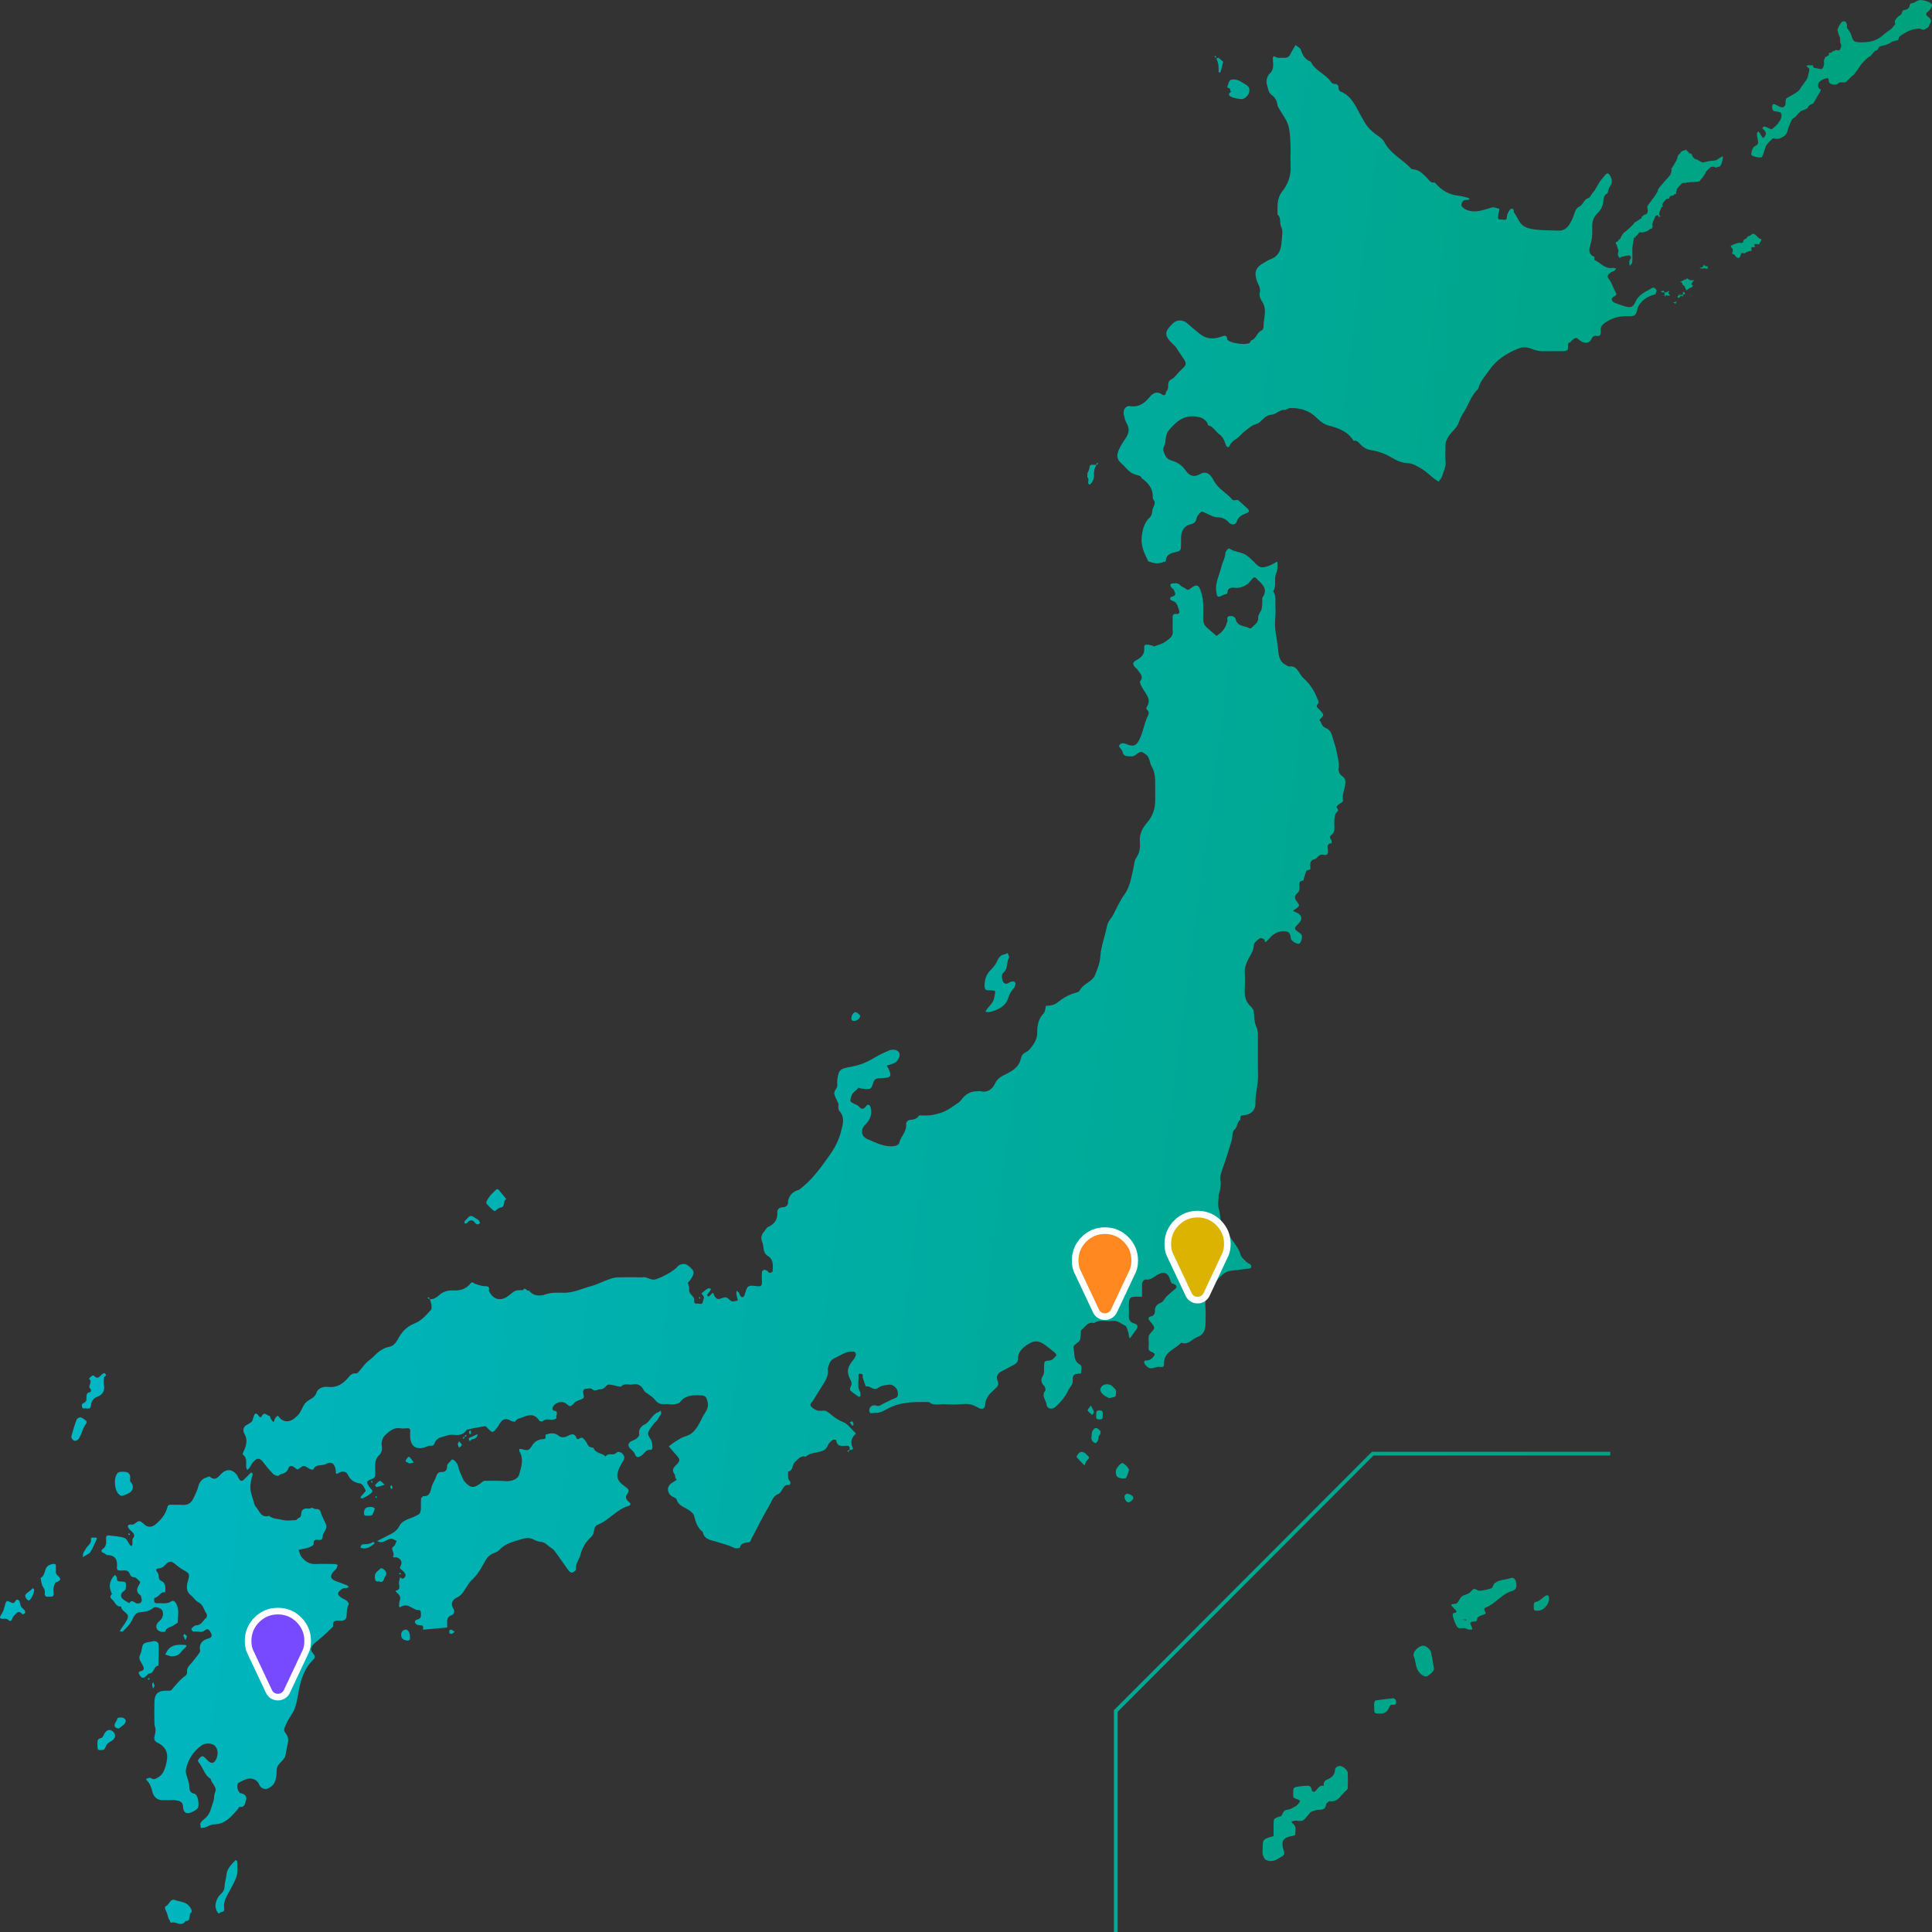 <svg width="584" height="584" viewBox="0 0 584 584" fill="none" xmlns="http://www.w3.org/2000/svg">
<rect x="0" y="0" width="584" height="584" fill="#333333" stroke="none"/>
<path d="M71.723 564.696C72.068 566.994 70.764 568.902 69.819 570.795C68.844 572.763 67.389 574.491 67.764 576.879C67.914 577.811 67.359 577.886 66.684 578.051C66.295 578.156 66.265 578.877 65.695 577.946C64.705 576.308 65.155 574.911 65.905 573.559C66.49 572.478 67.809 572.012 67.869 570.359C67.899 569.188 68.334 567.941 68.454 566.679C68.634 564.801 69.999 563.524 71.243 562.247C71.243 562.247 71.678 562.518 71.693 562.683C71.753 563.344 71.723 564.005 71.723 564.711V564.696ZM103.636 480.163C103.966 479.968 104.476 480.073 104.881 479.998C105.076 479.953 105.226 479.787 105.406 479.682C105.256 479.532 105.121 479.307 104.941 479.232C103.906 478.811 102.872 478.39 101.807 478.045C99.932 477.429 99.572 476.482 100.757 475.1C101.042 474.77 101.432 474.514 101.672 474.154C101.882 473.838 101.942 473.418 102.077 473.042C101.792 472.952 101.492 472.772 101.207 472.772C99.227 472.742 97.248 472.697 95.268 472.772C93.484 472.832 92.209 471.946 91.189 470.684C90.694 470.083 90.544 469.196 90.244 468.445C90.859 468.34 91.489 468.265 92.089 468.115C92.779 467.935 93.469 467.739 94.114 467.439C94.413 467.304 94.833 466.913 94.818 466.673C94.713 465.576 95.238 465.336 96.168 465.471C97.053 465.591 97.518 465.426 97.563 464.299C97.593 463.548 98.253 462.842 98.537 462.076C98.672 461.745 98.718 461.279 98.597 460.964C98.103 459.732 97.428 458.575 97.023 457.329C96.753 456.502 96.483 456.082 95.523 456.172C95.058 456.217 94.353 455.616 94.099 455.796C93.349 456.337 92.539 455.631 91.654 456.262C90.604 457.013 91.549 458.515 90.229 458.861C89.944 459.086 89.674 459.477 89.374 459.492C88.055 459.567 86.675 459.777 85.43 459.447C84.066 459.086 82.521 459.191 81.336 458.215C78.862 458.951 78.412 456.622 77.287 455.421C76.837 454.94 76.792 454.099 76.552 453.423C75.443 450.358 75.413 449.081 76.342 445.776C76.387 445.596 76.312 445.355 76.222 445.175C76.192 445.13 75.877 445.13 75.787 445.22C75.068 445.911 74.378 446.617 73.673 447.308C73.163 447.819 72.683 447.684 72.323 447.173C72.023 446.768 71.903 446.227 71.603 445.821C70.329 444.124 68.514 443.943 67.059 445.325C66.01 446.332 65.11 447.909 63.355 446.302C63.25 446.197 62.8 446.497 62.515 446.572C61.031 446.948 60.221 448.135 59.921 449.397C59.651 450.553 59.111 451.485 58.661 452.521C57.911 454.264 56.907 455.075 55.002 454.895C53.907 454.79 52.798 454.925 51.703 454.85C50.863 454.79 50.713 455.15 50.503 455.901C49.948 457.899 48.614 459.417 47.054 460.754C45.929 461.715 44.729 461.775 43.665 460.829C42.165 459.492 42.18 459.507 40.38 460.769C40.155 460.919 39.75 460.814 39.42 460.829C38.596 460.844 38.521 461.43 38.836 461.895C39.255 462.526 39.96 462.962 40.41 463.578C40.59 463.818 40.62 464.479 40.44 464.66C39.765 465.321 40.14 466.102 40.02 466.823C39.99 467.018 39.855 467.198 39.765 467.379C39.615 467.274 39.42 467.198 39.3 467.048C38.731 466.312 38.341 465.14 37.606 464.885C36.151 464.374 34.517 464.344 32.957 464.134C32.222 464.029 32.042 464.434 32.072 465.11C32.132 466.312 32.207 467.484 30.947 468.31C30.512 468.596 30.572 469.257 31.367 469.452C31.742 469.542 32.072 470.068 32.417 470.068C34.952 470.068 35.551 471.6 35.356 473.718C35.266 474.725 35.806 474.74 36.541 474.74C37.486 474.74 38.641 474.424 39.136 475.566C39.45 476.302 39.645 476.723 40.605 476.783C41.205 476.828 41.79 477.594 42.33 478.105C42.42 478.195 42.33 478.586 42.195 478.781C41.4 480.013 40.875 481.185 42.495 482.236C42.69 482.356 42.63 482.822 42.75 483.107C43.02 483.708 42.735 484.55 42.165 484.64C41.85 484.685 41.46 484.76 41.19 484.64C40.47 484.294 39.795 483.423 39.061 484.595C38.296 484.084 37.351 483.723 36.826 483.032C36.406 482.492 36.541 481.575 37.306 481.049C37.576 480.869 37.936 480.614 37.981 480.343C38.071 479.697 38.161 478.961 37.936 478.39C37.831 478.12 36.991 478.045 36.496 478.06C35.701 478.075 35.266 477.925 35.341 476.978C35.356 476.678 34.981 476.362 34.801 476.047C34.562 476.302 34.262 476.528 34.067 476.828C33.097 478.28 32.937 479.742 33.587 481.215C33.692 481.44 33.872 481.816 33.797 481.891C33.152 482.507 33.287 483.002 33.902 483.513C34.786 484.234 35.026 485.812 36.631 485.571C36.556 487.179 39.046 487.419 38.626 488.996C38.326 490.138 37.411 491.13 36.766 492.181C36.706 492.271 36.586 492.331 36.541 492.422C36.436 492.647 36.346 492.887 36.241 493.128C36.541 493.128 36.961 493.263 37.111 493.128C38.251 492.031 39.406 490.949 40.05 489.402C40.38 488.591 41.175 487.494 41.88 487.404C43.47 487.194 44.984 487.209 46.319 486.022C46.919 485.496 48.584 486.097 48.958 486.668C49.483 487.479 49.348 488.726 48.614 489.582C48.328 489.913 47.969 490.183 47.684 490.529C46.829 491.595 47.219 492.797 48.599 493.233C49.003 493.353 49.468 493.248 49.918 493.248C50.233 491.866 51.658 491.926 52.528 491.265C52.947 490.949 53.742 490.649 53.742 490.348C53.727 488.561 54.237 486.818 53.382 484.97C52.917 483.979 52.318 483.708 51.823 484.039C50.398 484.985 48.898 484.52 47.444 484.625C47.174 484.64 46.709 484.46 46.664 484.264C46.544 483.859 46.619 483.017 46.664 483.017C48.014 482.927 48.419 481.004 49.948 481.335C49.948 480.043 50.278 478.571 48.764 477.88C47.564 477.324 48.269 476.092 47.624 475.341C46.799 474.394 47.339 474.109 48.373 474.019C48.838 473.989 49.348 473.628 49.693 473.283C51.193 471.72 51.613 471.675 53.097 472.907C53.817 473.508 54.582 474.079 55.392 474.545C57.416 475.701 57.417 475.671 56.727 478.18C56.307 479.697 56.277 481.125 57.746 482.251C58.526 482.852 59.051 483.889 59.891 484.279C61.466 485.03 61.616 486.653 62.456 487.84C62.635 488.095 62.56 488.861 62.321 489.041C61.331 489.808 60.911 491.31 59.291 491.295C58.856 491.295 58.406 491.806 58.016 492.121C57.896 492.226 57.822 492.572 57.897 492.692C58.046 492.917 58.346 493.233 58.541 493.188C59.681 492.992 60.896 493.684 62.005 492.767C62.935 491.986 63.49 493.068 63.745 493.578C63.94 493.984 64.36 494.945 63.01 495.276C61.271 495.697 60.041 496.853 60.491 499.002C60.551 499.302 60.191 499.753 59.951 500.068C59.111 501.165 58.301 502.292 57.372 503.283C56.817 503.884 56.487 504.44 56.547 505.281C56.577 505.657 56.472 506.242 56.202 506.423C54.462 507.64 53.172 509.262 51.823 510.854C51.703 510.99 51.448 511.05 51.253 511.065C50.818 511.095 50.368 511.065 49.933 511.065C47.729 511.125 46.739 512.101 46.679 514.37C46.619 516.578 46.634 518.786 46.679 520.98C46.679 521.626 47.024 522.272 47.024 522.903C47.024 523.624 46.814 524.345 46.664 525.051C46.499 525.817 46.889 526.418 47.459 526.688C50.608 528.206 51.028 530.429 50.098 533.704C49.528 535.702 48.928 536.844 46.979 537.7C45.944 538.151 45.539 536.979 44.804 537.505C44.654 537.61 44.399 537.595 44.219 537.685C44.175 537.7 44.219 538.031 44.324 538.121C45.329 539.112 45.764 540.299 46.094 541.711C46.424 543.048 47.459 544.22 49.198 544.145C49.858 544.115 50.518 544.145 51.178 544.145C51.733 544.145 52.288 544.07 52.828 544.145C54.057 544.34 55.317 544.385 55.347 546.248C55.347 546.729 55.542 547.961 56.622 548.096C57.447 548.201 59.636 547.059 59.861 546.413C60.281 545.271 59.771 542.447 58.886 542.252C57.282 541.891 57.177 540.915 57.192 539.638C57.192 539.142 56.952 538.646 56.847 538.136C56.607 537.084 56.007 535.972 56.187 534.996C56.727 531.991 58.346 529.528 60.806 527.665C61.946 526.809 63.94 526.839 64.84 527.605C65.83 528.446 66.07 530.159 65.395 531.661C64.755 533.063 63.9 533.243 62.83 532.202C62.515 531.901 62.2 531.586 61.901 531.27C61.451 530.79 61.001 530.745 60.536 531.24C60.101 531.706 59.501 532.082 60.146 532.848C61.451 534.365 61.766 536.588 63.655 537.67C63.94 539.082 65.665 540.194 65.065 541.636C64.615 542.703 64.795 543.754 64.45 544.686C63.805 546.398 63.595 548.366 62.005 549.628C61.496 550.034 60.926 550.484 60.641 551.04C60.446 551.431 60.671 552.062 60.716 552.573C61.091 552.527 61.481 552.527 61.841 552.407C62.815 552.092 63.76 551.461 64.735 551.461C68.049 551.416 69.849 549.162 71.768 547.014C72.008 546.744 72.248 546.128 72.383 546.158C74.018 546.503 74.078 545.016 74.348 544.235C74.753 543.033 73.988 542.237 72.683 542.042C72.503 542.012 72.368 541.756 72.218 541.591C71.693 541.035 71.513 539.217 72.053 538.932C73.133 538.376 74.288 537.655 75.428 537.61C76.597 537.565 77.857 538.136 78.382 539.503C78.772 540.524 79.912 540.885 80.587 540.735C81.486 540.524 82.521 539.743 82.926 538.932C83.466 537.865 83.631 536.498 83.616 535.281C83.616 534.155 84.081 533.479 84.786 532.758C85.37 532.157 86.045 531.496 86.255 530.745C86.54 529.768 86.54 528.731 86.84 527.695C87.155 526.643 87.395 525.231 86.39 523.984C85.55 522.918 85.895 522.647 86.54 521.055C87.2 519.432 88.43 518.201 89.075 516.473C90.049 513.889 90.124 511.2 90.859 508.631C91.564 506.182 92.509 503.944 94.278 502.111C95.073 501.3 95.673 500.909 94.533 499.678C93.424 498.476 94.204 497.289 96.123 495.832C97.743 494.585 99.182 493.083 100.697 491.685C100.382 489.537 101.927 489.898 103.157 489.913C104.086 489.928 104.671 489.372 104.746 488.636C104.866 487.374 104.776 486.112 105.406 484.925C105.511 484.745 105.166 484.204 104.911 483.964C104.626 483.693 104.221 483.543 103.861 483.348C101.732 482.191 101.672 481.35 103.666 480.133L103.636 480.163ZM45.194 505.867C46.679 505.702 46.379 503.689 47.834 503.493C47.969 503.478 47.924 502.081 47.954 501.33C47.954 501 47.954 500.669 47.954 500.339C47.954 499.242 48.014 498.13 47.924 497.034C47.864 496.282 46.874 495.907 46.004 496.162C45.119 496.418 43.965 496.373 43.395 496.943C42.84 497.499 42.96 498.701 42.6 499.542C41.895 501.255 41.91 501.21 43.14 503.373C43.44 503.899 43.859 504.89 42.645 505.116C41.82 505.266 41.82 505.777 42.15 506.242C42.495 506.723 42.915 507.459 43.695 507.024C44.249 506.723 44.654 505.912 45.179 505.852L45.194 505.867ZM45.029 507.189C44.909 507.294 44.774 507.399 44.639 507.504C44.744 507.61 44.834 507.7 44.939 507.805C45.044 507.67 45.149 507.549 45.239 507.399C45.239 507.369 45.119 507.264 45.029 507.189ZM56.127 575.317C55.212 574.866 54.162 574.731 53.172 574.446C51.388 573.589 51.238 575.753 50.188 576.173C49.453 576.474 50.188 577.57 50.503 578.382C50.758 579.012 50.743 579.794 51.238 580.395C51.418 580.62 51.478 580.95 51.583 581.236C53.023 580.545 54.807 582.663 56.097 580.695C57.926 580.74 56.877 578.832 57.791 578.096C58.346 577.645 57.357 575.918 56.127 575.317ZM46.289 510.434C46.424 510.163 46.559 509.908 46.739 509.562C46.589 509.187 46.439 508.811 46.289 508.451C46.184 508.721 45.974 509.007 45.989 509.277C46.004 509.668 46.184 510.043 46.289 510.434ZM122.592 492.587C121.812 492.707 121.318 493.218 121.273 494.089C121.213 495.126 121.812 495.742 122.967 495.892C123.987 496.027 123.972 495.411 123.927 494.72C123.912 493.518 123.312 492.482 122.607 492.602L122.592 492.587ZM114.854 447.639C114.269 447.879 113.819 448.45 113.369 448.916C113.339 448.946 113.714 449.547 113.819 449.517C114.569 449.351 115.319 449.081 116.294 448.781C115.604 448.21 115.064 447.549 114.854 447.639ZM113.474 452.416C113.504 452.566 113.609 452.717 113.684 452.867C113.759 452.792 113.834 452.717 113.924 452.626C113.849 452.491 113.774 452.341 113.684 452.206C113.609 452.281 113.459 452.371 113.474 452.416ZM135.834 492.887C135.729 493.428 135.789 493.969 136.554 493.879C136.779 493.849 136.989 493.578 137.439 493.248C136.974 492.947 136.719 492.692 136.419 492.602C136.254 492.557 135.849 492.752 135.834 492.887ZM50.893 498.566C50.503 499.032 50.248 499.602 49.918 500.128C50.488 500.309 51.073 500.474 51.643 500.654C52.962 500.729 53.997 500.414 54.792 499.302C55.167 498.776 55.707 498.371 56.157 497.905C56.277 497.785 56.337 497.604 56.427 497.439C56.247 497.364 56.052 497.229 55.872 497.214C54.072 497.154 52.228 497.003 50.893 498.566ZM37.186 519.237C36.691 519.042 35.491 519.282 35.491 519.357C35.461 520.319 34.232 520.98 34.772 522.031C34.877 522.242 35.296 522.302 35.806 522.542C36.346 522.136 36.961 521.746 37.471 521.265C38.266 520.499 38.191 519.643 37.186 519.252V519.237ZM115.859 474.274C115.634 474.109 115.094 473.974 115.004 474.094C114.344 474.89 113.159 475.296 113.309 476.708C113.399 477.594 113.414 478.225 114.584 478.015C116.054 478.661 115.979 477.113 116.459 476.497C117.073 475.701 116.684 474.845 115.874 474.289L115.859 474.274ZM39.3 463.833C39.196 463.698 39.091 463.578 38.986 463.443L38.686 463.743C38.821 463.848 38.941 463.954 39.091 464.044C39.121 464.044 39.225 463.923 39.3 463.833ZM56.517 494.585C56.307 494.314 56.007 494.119 55.752 493.894C55.647 494.074 55.407 494.284 55.437 494.42C55.542 494.795 55.752 495.156 56.037 495.787C56.382 494.945 56.577 494.66 56.517 494.585ZM112.709 466.117C111.795 466.808 110.775 466.778 109.71 466.793C109.44 466.793 109.125 467.244 108.96 467.559C108.9 467.679 109.245 467.995 109.2 467.935C110.985 468.325 111.975 467.529 112.964 466.778C113.099 466.673 113.144 466.477 113.234 466.327C113.054 466.252 112.769 466.057 112.694 466.117H112.709ZM190.137 454.008C189.343 453.453 188.893 452.566 189.478 451.785C190.497 450.433 189.943 450.043 188.743 449.201C186.283 447.489 186.088 445.896 187.468 443.162C187.753 442.606 188.068 442.095 188.398 441.57C188.848 440.849 188.848 440.218 188.248 439.527C187.633 438.821 186.703 438.67 186.268 439.166C185.339 440.203 183.764 438.941 183.074 440.293C182.054 439.136 180 439.436 179.415 437.664C178.935 437.514 178.335 437.484 178.005 437.183C177.585 436.793 177.435 436.101 177.045 435.651C176.505 435.05 176.011 433.968 174.916 435.005C174.826 435.08 174.391 434.975 174.361 434.885C173.641 432.842 172.501 433.623 171.197 434.254C170.612 434.539 169.502 434.524 169.082 434.148C167.717 432.947 166.368 433.157 164.898 433.698C164.793 434.164 165.213 434.96 164.373 434.99C162.888 435.05 161.749 435.576 160.924 436.838C159.784 438.565 159.754 438.55 157.67 438.039C157.445 437.979 157.205 438.009 156.98 438.009C156.98 438.235 156.905 438.505 156.995 438.655C158.389 441.014 157.595 443.402 156.935 445.716C156.53 447.173 154.49 447.864 152.766 447.714C150.696 447.549 148.612 447.609 146.527 447.609C146.257 447.609 145.957 447.804 145.747 447.999C143.408 449.922 142.283 449.982 140.513 447.939C139.868 447.188 139.599 446.122 139.134 445.22C138.534 444.033 138.639 442.546 137.469 441.6C137.034 441.254 136.749 440.819 136.284 441.525C135.879 442.126 135.1 442.396 135.13 443.387C135.174 444.319 134.575 444.995 133.525 444.95C132.595 444.92 132.115 445.461 131.89 446.197C131.53 447.368 130.75 448.33 130.436 449.592C130.166 450.703 129.896 452.491 127.901 452.236C127.676 452.506 127.286 452.762 127.271 453.032C127.196 454.084 127.241 455.15 127.241 456.202C127.091 456.683 127.076 457.374 126.746 457.614C126.012 458.14 125.142 458.515 124.287 458.831C122.877 459.327 121.318 460.018 120.748 461.219C119.968 462.857 118.663 463.443 117.298 464.134C116.219 464.69 115.124 465.245 114.044 465.801C115.484 466.793 116.639 465.531 117.823 465.185C118.843 464.885 119.203 465.666 119.908 465.741C119.713 466.192 119.533 466.658 119.323 467.108C119.278 467.198 119.188 467.289 119.098 467.349C117.718 468.205 119.458 469.287 118.873 470.353C118.498 471.029 119.578 470.609 119.983 470.774C121.048 471.194 121.602 471.931 121.243 472.997C121.048 473.598 120.508 473.944 121.318 474.454C121.677 474.68 121.977 475.04 122.262 475.386C122.817 476.047 122.682 476.708 121.812 477.174C121.617 477.279 121.213 476.948 120.898 476.813C120.823 477.219 120.763 477.639 120.643 478.03C120.358 478.991 121.512 480.539 119.533 480.824C119.653 481.004 119.743 481.215 119.893 481.35C121.078 482.416 121.168 482.732 120.733 484.249C120.643 484.55 120.673 484.88 120.643 485.211C120.598 485.797 120.748 485.992 121.243 485.676C123.447 484.264 124.872 486.953 126.836 486.683C126.941 486.683 127.226 487.164 127.226 487.419C127.226 488.32 127.526 489.252 126.057 489.582C125.142 489.793 125.217 490.739 126.116 491.13C126.491 491.295 126.956 491.22 127.376 491.295C128.216 491.46 127.796 492.136 127.901 492.617C130.331 492.392 132.745 492.181 135.174 491.956C135.174 491.625 135.174 491.295 135.174 490.964C135.115 489.808 135.025 488.726 136.524 488.23C137.394 487.945 137.439 486.863 137.049 486.277C135.969 484.655 137.004 483.378 138.054 482.927C139.734 482.206 140.243 480.794 141.128 479.547C141.548 478.946 141.893 478.255 142.418 477.789C144.113 476.287 145.297 474.394 146.317 472.441C147.052 471.059 147.832 469.963 149.346 469.437C149.916 469.242 150.546 468.956 150.936 468.52C152.646 466.613 154.925 466.087 157.25 465.366C158.794 464.885 159.919 464.645 161.389 465.411C161.959 465.711 162.783 466.012 163.398 466.057C164.388 466.132 164.973 466.552 165.618 467.168C166.203 467.724 167.043 468.04 167.522 468.656C169.037 470.654 170.417 472.742 171.886 474.77C172.111 475.07 172.651 475.446 172.906 475.371C173.371 475.221 174.136 474.71 174.091 474.439C173.866 472.712 175.036 471.48 175.441 470.008C175.996 468.04 176.835 466.312 178.35 464.93C178.98 464.344 179.46 463.773 179.535 462.752C179.58 462.196 179.82 461.219 180.78 460.844C184.169 459.507 186.388 456.217 190.002 455.21C190.422 455.09 190.932 454.594 190.167 454.069L190.137 454.008ZM112.335 455.526C110.61 455.451 110.07 455.931 110.025 457.344C109.995 458.47 110.79 458.08 111.585 458.17C111.78 458.125 112.365 458.155 112.529 457.899C112.904 457.329 113.114 456.637 113.294 455.961C113.309 455.901 112.679 455.526 112.335 455.511V455.526ZM299.149 299.35C301.203 299.38 300.948 299.38 300.558 301.483C300.288 302.94 299.463 303.721 298.609 304.668C298.309 304.998 298.114 305.434 297.859 305.825C298.279 305.87 298.729 306.02 299.134 305.915C301.653 305.314 303.992 304.202 304.787 301.618C305.132 300.522 305.552 299.695 306.287 298.914C306.557 298.629 306.767 298.223 306.887 297.847C307.142 297.051 306.737 296.556 305.912 296.691C305.522 296.751 305.132 296.931 304.787 297.156C303.753 297.817 303.138 296.796 303.048 296.345C302.883 295.594 302.553 294.633 303.393 293.912C304.817 292.68 304.142 290.727 305.087 289.33C304.892 288.834 304.742 288.458 304.607 288.083C304.232 288.233 303.873 288.458 303.483 288.533C302.328 288.774 301.833 289.57 301.383 290.591C300.963 291.523 300.273 292.394 299.538 293.115C298.144 294.482 297.619 296.03 297.619 297.983C297.619 299.35 298.159 299.35 299.164 299.35H299.149ZM258.178 308.604C259.077 308.559 259.992 307.928 260.022 306.966C259.737 306.711 259.347 306.2 258.837 305.99C258.238 305.734 257.473 306.651 257.368 307.612C257.308 308.228 257.428 308.634 258.178 308.604ZM329.187 146.419C329.592 146.734 330.582 145.292 330.687 144.15C330.717 143.714 330.642 143.264 330.702 142.843C330.792 142.242 330.837 141.566 331.152 141.086C331.751 140.184 330.972 140.515 330.702 140.515C330.117 140.515 329.427 140.214 329.322 141.326C329.262 142.092 328.782 142.828 328.707 143.008C328.707 143.88 328.617 144.21 328.707 144.3C329.442 144.916 328.557 145.938 329.172 146.419H329.187ZM211.688 392.4C211.613 392.265 211.538 392.115 211.448 391.98C211.373 392.055 211.223 392.145 211.238 392.19C211.268 392.34 211.373 392.491 211.448 392.641C211.523 392.566 211.598 392.491 211.688 392.4ZM331.946 140.109C331.946 140.109 331.826 139.974 331.736 139.899C331.601 140.004 331.481 140.109 331.346 140.214C331.451 140.319 331.541 140.41 331.646 140.515C331.751 140.379 331.856 140.259 331.946 140.109ZM149.421 366.066C149.706 366.231 150.561 365.104 151.191 365.044C152.931 364.909 151.851 362.956 153.066 362.49C152.256 361.499 151.461 360.507 150.651 359.561C150.561 359.456 150.141 359.456 150.021 359.561C148.867 360.642 147.697 361.739 147.052 363.226C146.977 363.407 146.962 363.737 147.082 363.857C147.832 364.638 148.522 365.525 149.436 366.051L149.421 366.066ZM370.998 26.222C371.268 25.516 371.403 24.569 371.928 24.209C372.422 23.863 373.397 24.014 374.072 24.209C374.837 24.434 375.512 24.96 376.232 25.366C377.536 26.102 377.836 26.642 377.596 27.889C377.401 28.881 376.112 30.083 375.107 29.962C373.997 29.827 372.797 29.647 371.853 29.106C371.433 28.866 371.238 28.265 372.093 27.769C371.928 27.469 371.838 27.138 371.748 26.763C370.968 26.507 370.938 26.357 370.983 26.222H370.998ZM373.787 28.761C374.597 28.866 375.137 28.941 375.362 28.881C375.002 28.911 374.507 28.851 373.787 28.761ZM368.373 21.73C368.373 21.805 368.553 21.971 368.583 21.955C368.733 21.88 368.958 21.775 368.988 21.655C369.243 20.769 369.438 19.867 369.738 18.666C369.348 18.32 368.853 17.854 368.313 17.449C368.223 17.389 367.893 17.644 367.669 17.749C368.373 18.996 368.388 20.363 368.358 21.73H368.373ZM367.684 17.419C367.624 17.253 367.594 17.058 367.489 16.923C367.459 16.878 367.234 16.998 367.084 17.028C367.189 17.163 367.294 17.283 367.384 17.419H367.684ZM17.33 476.137C16.596 475.536 17 474.725 16.88 474.004C16.805 473.538 17.195 472.787 16.326 472.742C15.831 472.712 15.306 472.892 14.841 473.117C13.221 473.884 13.896 476.212 12.261 476.993C12.486 477.895 12.516 478.901 12.981 479.637C13.356 480.223 13.641 480.719 13.551 481.395C13.416 482.416 13.836 482.807 14.811 482.627C15.651 482.717 16.371 482.702 16.206 481.5C16.131 480.959 16.086 480.373 16.206 479.863C16.356 479.277 16.596 478.39 17 478.27C18.77 477.699 18.305 476.993 17.285 476.152L17.33 476.137ZM141.128 369.746C141.968 368.68 142.763 368.484 143.648 369.686C143.813 369.911 144.158 370.092 144.427 370.107C144.652 370.107 144.892 369.851 145.102 369.731C144.907 368.634 144.068 368.499 143.408 368.019C142.433 367.297 141.953 367.463 141.323 368.244C141.053 368.574 140.693 368.845 140.453 369.19C140.348 369.326 140.453 369.611 140.453 369.821C140.678 369.806 141.023 369.866 141.128 369.746ZM31.832 523.624C31.382 524.18 31.127 525.261 30.662 525.336C29.193 525.577 29.478 526.538 29.448 527.455C29.448 529.047 29.538 529.122 31.067 528.972C31.592 528.927 31.487 528.867 32.222 527.424C32.537 526.809 33.437 526.493 34.052 526.012C34.937 525.321 35.011 524.3 34.292 523.549C33.467 522.707 32.597 522.707 31.847 523.624H31.832ZM26.148 429.552C25.683 429.236 25.129 428.665 24.439 428.44C24.109 428.335 23.299 428.755 23.164 429.101C22.534 430.798 21.994 432.541 21.559 434.299C21.484 434.629 22.009 435.32 22.414 435.486C22.729 435.621 23.479 435.365 23.704 435.05C24.769 433.563 24.949 431.64 26.133 430.197C26.193 430.137 26.133 429.987 26.133 429.552H26.148ZM31.442 418.615C31.322 417.864 31.382 417.083 31.442 416.332C31.457 416.136 31.847 415.986 32.072 415.806C31.832 414.754 31.262 415.01 30.722 415.52C30.003 416.211 29.448 417.038 28.383 415.851C28.038 415.46 26.688 416.692 27.003 416.917C28.203 417.819 26.193 419.051 27.423 419.877C27.558 419.967 27.453 420.763 27.393 420.778C25.549 421.004 26.403 422.551 26.013 423.467C25.834 423.888 25.219 424.098 24.799 424.414C24.844 425 24.514 425.871 25.639 425.721C26.343 425.631 27.393 426.307 27.498 424.729C27.573 423.573 28.368 422.611 29.268 422.281C31.067 421.635 31.712 420.463 31.427 418.615H31.442ZM28.683 464.795C28.218 464.81 27.393 464.539 27.498 465.381C27.633 466.447 26.898 466.898 26.373 467.544C25.924 468.1 25.578 468.731 25.234 469.347C25.129 469.542 25.144 469.797 25.009 470.699C26.163 469.963 26.958 469.707 27.303 469.181C28.053 467.995 28.563 466.673 29.163 465.396C29.403 464.87 29.343 464.765 28.683 464.795ZM9.952 480.058C9.472 480.479 9.007 480.944 8.482 481.305C7.478 482.011 7.358 482.507 8.122 483.423C8.272 483.603 8.647 483.829 8.797 483.768C9.487 483.468 10.417 481.32 10.282 480.464C10.252 480.298 10.057 480.163 9.967 480.058H9.952ZM36.961 452.161C37.906 451.815 39.016 451.515 39.645 450.809C40.365 450.012 40.365 448.886 39.45 447.924C39.225 447.684 39.361 447.098 39.361 446.662C39.361 445.476 38.791 444.935 37.576 444.89C35.881 444.815 35.431 444.995 34.967 446.347C34.801 446.828 34.757 447.368 34.742 447.489C34.697 449.427 35.086 450.824 35.896 451.665C36.151 451.935 36.691 452.251 36.961 452.146V452.161ZM6.368 485.631C6.038 485.015 6.083 484.039 5.618 483.693C4.778 483.062 4.643 484.444 4.028 484.565C3.698 484.625 3.293 484.339 2.918 484.189C2.724 484.114 2.544 484.039 2.229 483.904C2.079 484.069 1.794 484.234 1.719 484.475C1.449 485.241 1.314 486.052 1.029 486.818C0.729 487.614 -0.201 488.741 0.039 489.056C0.534 489.733 1.839 488.831 2.634 489.778C2.948 490.153 3.593 490.018 3.713 489.222C3.773 488.861 4.133 488.516 4.403 488.215C5.063 487.434 5.753 486.713 6.713 487.915C6.788 488.005 7.388 487.855 7.522 487.659C7.657 487.479 7.612 487.013 7.478 486.818C7.163 486.382 6.623 486.082 6.368 485.631ZM326.248 412.396C324.733 411.389 324.808 409.947 324.643 408.4C324.583 407.754 324.283 407.168 324.748 406.642C325.273 406.071 326.173 405.726 326.428 405.08C326.772 404.223 326.623 403.187 326.743 402.24C326.758 402.075 327.027 401.925 327.192 401.775C328.182 400.828 328.977 399.461 330.717 399.942C332.486 398.71 334.481 399.521 336.37 399.281C337.84 399.085 338.875 400.152 340.075 400.693C340.614 400.933 340.794 402.03 341.064 402.751C341.214 403.142 341.169 403.577 341.259 403.983C341.304 404.178 341.439 404.343 341.529 404.524C341.649 404.388 341.799 404.253 341.904 404.103C342.324 403.517 342.699 402.871 343.164 402.33C344.049 401.279 344.124 400.422 342.969 400.107C341.214 399.626 341.154 398.545 341.244 397.178C341.274 396.742 341.259 396.291 341.244 395.856C341.094 391.679 341.469 391.905 345.203 391.995C345.203 390.793 345.248 389.591 345.203 388.404C345.158 387.488 345.788 386.707 346.373 386.782C347.858 386.977 348.698 386.031 349.762 385.4C351.772 384.213 353.077 384.664 353.752 386.947C353.962 387.653 354.037 387.954 354.816 388.149C355.311 388.269 356.181 388.9 355.131 389.711C354.201 390.417 353.362 391.244 352.492 392.01C352.027 392.581 351.667 393.437 351.067 393.692C349.717 394.263 348.938 394.954 349.133 396.547C349.178 396.937 348.683 397.703 348.308 397.794C346.673 398.169 347.048 398.71 347.873 399.701C349.238 401.354 349.208 401.474 347.873 402.886C347.363 403.412 347.153 403.908 347.198 404.614C347.243 405.5 347.288 406.387 347.198 407.258C347.093 408.219 347.573 408.43 348.338 408.76C349.298 409.181 349.208 409.556 348.428 410.368C347.873 410.953 347.318 411.254 346.463 411.254C345.698 411.254 345.728 411.9 346.118 412.411C347.198 413.793 347.663 413.868 349.658 413.222C350.062 413.087 350.527 413.177 350.977 413.222C351.712 413.282 351.892 412.921 351.862 412.245C351.742 408.655 355.116 407.919 356.991 405.936C357.036 405.876 357.216 405.906 357.306 405.936C359.3 406.582 360.335 404.719 361.865 404.193C363.739 403.547 364.339 402.12 364.384 400.332C364.429 398.575 364.519 396.787 364.369 395.044C364.144 392.385 364.804 390.177 366.934 388.479C367.309 388.179 367.384 387.548 367.714 387.172C368.898 385.805 370.068 384.393 372.018 384.123C373.907 383.868 375.797 383.687 377.686 383.447C377.881 383.417 378.181 383.282 378.196 383.161C378.226 382.876 378.226 382.455 378.046 382.29C377.671 381.945 377.116 381.809 376.757 381.449C376.112 380.788 375.242 380.112 375.017 379.301C374.447 377.318 373.157 375.845 372.033 374.238C371.673 373.727 371.313 373.216 370.998 372.691C370.323 371.549 369.423 370.437 369.078 369.19C368.763 368.004 368.838 366.742 368.433 365.48C368.043 364.293 368.328 362.866 368.358 361.544C368.358 361.138 368.508 360.733 368.643 360.342C368.748 360.026 369.093 357.713 369.018 357.413C368.658 356.106 368.898 355.114 369.468 353.522C370.503 350.637 371.403 347.708 372.303 344.778C372.632 343.697 372.392 342.074 373.082 341.534C374.192 340.662 373.832 339.13 374.957 338.469C375.002 337.868 374.687 337.162 375.812 337.117C378.016 337.042 379.546 335.615 379.486 333.632C379.381 330.687 380.356 327.908 380.281 324.979C380.176 321.133 380.281 317.272 380.236 313.426C380.236 312.404 380.251 311.428 379.741 310.331C379.066 308.874 379.171 307.056 378.931 305.389C378.661 305.013 378.466 304.563 378.121 304.277C376.517 302.88 376.157 301.092 376.262 299.079C376.352 297.427 376.367 295.774 376.262 294.122C376.172 292.68 376.592 291.463 377.206 290.201C377.926 288.744 378.946 287.437 379.021 285.634C379.051 284.913 380.101 284.162 380.821 283.606C381.061 283.426 381.84 283.711 382.185 283.997C382.44 284.207 382.065 285.303 382.965 284.447C383.685 283.756 384.27 282.9 385.095 282.389C386.264 281.653 387.644 281.217 389.024 281.608C389.924 281.863 390.104 282.72 390.209 283.681C390.299 284.537 392.263 285.544 392.773 285.228C393.313 284.898 393.808 283.185 393.418 282.554C393.148 282.134 392.623 281.878 392.203 281.563C391.228 280.857 391.213 280.436 392.143 279.58C393.988 277.837 393.718 276.485 391.333 275.599C391.153 275.539 391.003 275.374 390.838 275.253C391.018 275.148 391.198 275.058 391.363 274.938C392.938 273.841 392.998 273.781 391.993 272.504C391.228 271.543 391.228 270.747 392.128 270.01C392.713 269.53 392.833 268.989 392.818 268.298C392.803 267.411 392.398 266.255 393.943 266.18C394.258 265.203 394.513 264.212 394.888 263.265C395.098 262.754 396.327 263.295 396.102 262.169C395.907 261.132 396.132 259.975 397.197 259.78C398.322 259.57 398.607 258.022 399.941 258.368C401.051 258.653 401.561 258.233 401.411 256.986C401.306 256.114 400.991 254.928 402.551 254.898C402.491 254.522 402.551 254.056 402.341 253.786C401.921 253.26 401.861 252.779 402.401 252.419C403.361 251.758 403.391 250.826 403.361 249.835C403.331 249.069 403.271 248.273 403.376 247.521C403.481 246.83 403.586 245.869 404.066 245.538C405.16 244.757 403.691 244.201 404.051 243.736C404.47 243.21 405.145 242.909 405.685 242.474C405.835 242.354 406 242.098 405.97 241.948C405.61 240.19 406.465 238.613 406.66 236.93C406.765 235.999 406.6 235.233 405.76 234.647C404.89 234.046 404.515 233.22 404.665 232.123C404.89 230.516 404.336 228.998 404.081 227.436C403.841 225.859 403.226 224.462 402.851 222.989C402.491 221.562 401.966 220.556 400.766 220.06C399.836 219.669 399.522 219.083 399.237 218.242C399.132 217.912 398.577 217.761 399.102 217.281C399.477 216.935 400.046 216.379 399.971 216.049C399.836 215.493 399.267 215.027 398.862 214.532C398.487 214.066 397.602 213.63 398.217 212.969C398.937 212.188 398.442 211.827 398.157 211.076C397.257 208.748 395.982 206.78 394.138 205.127C393.598 204.647 393.193 204.001 392.788 203.385C392.053 202.288 391.363 201.206 389.759 201.447C389.414 201.492 389.009 201.161 388.649 200.981C386.594 199.96 386.459 197.706 386.309 196.054C386.025 192.959 385.095 189.909 385.485 186.755C385.65 185.342 385.53 183.885 385.515 182.458C385.515 181.196 385.725 179.874 384.855 178.762C385.98 177.02 384.975 174.887 385.8 173.204C386.294 172.183 386.025 171.311 386.159 170.38C386.249 169.779 385.995 169.689 385.47 170.064C384.9 170.47 384.225 170.785 383.565 171.026C381.196 171.852 380.731 171.702 378.916 169.719C378.106 169.013 377.371 168.171 376.457 167.646C375.587 167.15 374.537 166.985 373.562 166.669C373.277 166.579 372.962 166.519 372.692 166.399C372.228 166.203 371.553 165.663 371.358 165.813C370.893 166.143 370.398 166.789 370.383 167.33C370.308 168.727 369.543 169.884 369.243 171.176C368.658 173.7 367.279 176.043 367.654 178.808C367.893 180.565 368.043 180.76 369.813 179.814C370.278 179.574 371.073 179.814 371.088 178.717C371.088 178.147 371.883 177.501 372.827 177.636C375.197 177.996 377.041 176.975 378.376 175.157C379.306 173.895 379.696 174.827 380.281 175.367C381.87 176.81 383.25 178.297 381.63 180.595C381.466 180.821 381.585 181.226 381.57 181.557C381.51 182.413 381.57 183.299 381.346 184.111C381.121 184.982 380.266 185.823 380.326 186.619C380.461 188.302 379.126 188.828 378.331 189.789C378.211 189.924 377.821 189.999 377.656 189.909C376.232 189.083 374.057 189.474 373.517 187.175C373.352 186.484 372.542 186.064 371.628 186.244C370.563 186.454 371.178 187.265 370.998 187.806C370.878 188.197 370.743 188.587 370.608 188.963C370.053 190.405 369.018 191.442 367.714 192.208C366.904 191.517 366.094 190.811 365.284 190.12C365.194 190.045 365.134 189.954 365.044 189.894C363.994 189.113 363.664 188.152 363.679 186.8C363.724 184.246 363.919 181.677 363.125 179.123C362.42 176.84 361.835 176.389 360.005 177.786C359.435 178.222 359.06 178.582 358.386 177.951C357.951 177.546 357.201 177.425 356.841 176.975C356.151 176.118 355.281 176.299 354.441 176.344C353.632 176.389 353.677 176.975 354.007 177.471C354.246 177.831 354.756 178.056 354.891 178.432C355.161 179.153 355.806 179.994 354.276 180.355C353.512 180.535 353.467 181.316 354.411 181.602C355.866 182.052 356.016 183.374 356.421 184.516C356.601 185.012 356.511 185.688 355.686 185.583C354.621 185.448 354.396 185.928 354.456 186.89C354.531 188.212 354.381 189.549 354.501 190.856C354.651 192.538 353.272 193.154 352.342 193.905C351.367 194.687 349.987 194.957 348.773 195.438C348.728 195.453 348.638 195.242 348.548 195.227C348.053 195.092 347.558 194.957 347.048 194.882C346.298 194.777 345.773 194.912 345.878 195.888C346.058 197.676 345.053 198.728 343.584 199.509C342.429 200.11 342.264 200.651 342.969 201.522C343.239 201.867 343.644 202.108 343.884 202.468C344.574 203.52 345.818 204.421 344.634 205.969C344.424 206.239 344.889 207.125 345.158 207.666C346.103 209.604 348.338 211.242 346.568 213.825C346.478 213.961 346.508 214.336 346.628 214.441C347.813 215.418 346.958 216.274 346.583 217.251C345.818 219.249 345.413 221.412 344.514 223.335C343.674 225.123 342.894 225.919 340.704 225.002C339.625 224.552 338.845 224.447 338.26 225.423C338.14 225.633 338.815 226.324 339.115 226.79C339.175 226.88 339.265 226.955 339.265 227.06C339.475 228.773 340.749 228.563 341.934 228.638C342.684 228.683 343.104 228.337 343.644 227.917C344.889 226.955 345.128 227.121 346.373 228.052C347.648 229.013 347.453 230.561 348.098 231.642C349.253 233.565 349.178 235.488 349.193 237.486C349.193 239.034 349.208 240.566 349.193 242.113C349.163 244.607 348.383 246.77 346.703 248.708C345.338 250.286 344.349 252.148 344.559 254.417C344.709 256.129 344.559 257.737 343.464 259.269C342.849 260.125 342.849 261.417 342.594 262.529C341.949 265.218 341.589 268.042 339.925 270.341C338.59 272.189 337.645 274.247 336.655 276.26C336.025 277.552 334.886 278.453 334.586 280.046C334.016 283.095 332.801 285.98 332.606 289.149C332.486 291.042 331.721 292.95 331.002 294.738C330.147 296.856 327.462 297.292 326.428 299.335C326.263 299.665 325.798 299.936 325.423 300.026C323.278 300.537 321.374 301.663 319.739 302.955C318.539 303.902 317.46 304.007 316.185 304.022C315.96 304.803 315.945 305.794 315.45 306.335C313.86 308.018 313.515 309.986 313.53 312.149C313.545 314.282 312.391 315.89 311.071 317.362C310.531 317.963 309.571 318.188 309.091 318.819C308.626 319.42 308.581 320.352 308.237 321.088C307.532 322.56 306.407 323.461 304.952 324.242C303.363 325.099 301.638 325.594 300.723 327.622C300.078 329.08 298.564 330.387 296.464 329.861C296.149 329.786 295.804 329.861 295.474 329.861C293.285 329.861 291.8 330.747 290.375 332.7C290.031 333.166 289.461 333.481 288.966 333.827C288.111 334.413 287.271 335.014 286.371 335.524C285.667 335.915 284.902 336.23 284.137 336.471C283.147 336.756 282.142 337.027 281.123 337.132C280.043 337.237 278.933 337.162 277.838 337.162C277.238 338.108 276.384 338.454 275.289 338.499C274.449 338.529 273.834 339.1 273.909 339.956C274.074 342.104 272.319 343.486 271.84 345.394C271.69 346.025 270.925 346.386 270.025 346.461C267.161 346.731 264.776 345.394 262.302 344.373C260.817 343.757 260.262 342.63 260.712 341.173C260.922 340.512 261.567 339.986 262.047 339.415C263.201 338.033 263.681 336.456 263.156 334.728C263.066 334.413 262.542 333.346 261.807 334.368C260.997 335.509 260.307 335.329 259.482 334.353C259.182 333.992 258.597 333.857 258.148 333.632C256.723 332.91 256.933 332.91 257.293 331.513C257.638 330.161 258.822 329.741 259.482 328.794C259.527 328.734 259.917 329.005 260.157 329.02C261.117 329.095 262.137 329.35 263.007 329.08C263.471 328.944 263.756 327.923 263.966 327.247C264.371 325.865 265.406 325.91 266.516 325.895C269.365 325.835 269.71 325.309 268.45 322.815C268.165 322.259 267.73 322.049 268.705 321.914C269.29 321.824 269.845 321.478 270.415 321.283C271.225 320.997 272.095 319.45 271.915 318.579C271.735 317.707 270.835 317.197 269.635 317.317C269.335 317.347 269.005 317.407 268.735 317.527C267.445 318.128 266.111 318.669 264.896 319.405C261.582 321.388 259.752 322.049 256.333 322.635C255.148 322.845 253.798 323.176 253.439 324.618C253.184 325.67 252.989 326.781 253.094 327.848C253.199 328.975 252.119 329.636 252.179 330.447C252.269 331.498 253.019 332.49 253.394 333.541C253.529 333.932 253.394 334.413 253.424 334.848C253.454 335.149 253.484 335.524 253.664 335.735C255.463 337.703 254.818 339.791 254.233 342.014C253.544 344.658 252.359 346.972 250.784 349.18C248.07 353.011 245.355 356.827 241.516 359.666C239.702 360.117 238.667 361.153 238.217 362.971C238.352 364.158 237.782 364.864 236.642 364.924C235.577 364.984 234.903 365.555 234.963 366.441C235.128 368.74 234.033 370.032 232.098 370.948C231.603 371.173 231.378 371.909 230.944 372.345C230.059 373.231 229.984 374.508 230.374 375.35C231.018 376.747 230.449 378.655 232.053 379.616C233.913 380.743 233.628 382.546 233.553 384.273C233.553 384.468 232.938 384.769 232.623 384.769C232.383 384.769 232.188 384.303 231.903 384.138C231.633 383.973 231.258 383.777 230.988 383.837C230.719 383.898 230.344 384.258 230.329 384.513C230.254 385.505 230.239 386.496 230.314 387.488C230.374 388.419 230.179 388.915 229.099 388.81C228.124 388.72 226.879 388.434 226.205 388.885C225.515 389.351 225.425 390.643 225.02 391.559C224.675 392.31 224.165 392.31 223.715 391.574C223.55 391.319 223.505 390.988 223.34 390.748C223.16 390.523 222.89 390.372 222.65 390.177C222.635 390.553 222.56 390.943 222.62 391.304C222.71 391.905 222.905 392.506 223.04 393.091C222.425 393.197 221.736 393.527 221.211 393.347C220.551 393.136 220.056 392.235 219.411 392.16C218.661 392.07 217.836 392.716 217.057 392.671C216.607 392.641 215.977 391.95 215.827 391.439C215.512 390.282 215.197 391.093 214.867 391.349C214.702 391.484 214.567 391.679 214.387 391.799C214.267 391.875 213.967 391.92 213.952 391.875C213.862 391.694 213.742 391.424 213.817 391.289C214.027 390.928 214.342 390.628 214.597 390.282C214.747 390.072 214.837 389.816 214.942 389.591C214.627 389.546 214.237 389.336 214.027 389.471C213.307 389.892 212.648 390.417 212.033 390.973C211.988 391.018 212.678 391.679 212.782 392.1C212.872 392.475 212.543 392.911 212.498 393.332C212.333 394.684 211.328 393.903 210.713 394.038C209.993 394.203 209.768 393.752 209.843 393.076C210.008 391.694 208.119 391.364 208.313 389.666C208.448 388.54 207.714 388.044 208.014 387.623C208.134 387.443 208.343 387.323 208.478 387.142C210.173 384.769 210.098 384.228 207.954 382.546C207.084 381.869 206.169 381.99 205.284 382.44C204.909 382.636 204.669 383.071 204.339 383.357C202.57 384.799 200.575 385.85 198.446 386.647C197.186 387.112 196.226 386.406 195.131 386.121C194.726 386.016 194.262 386.106 193.812 386.106C191.502 386.106 189.193 386.076 186.883 386.106C186.058 386.106 185.279 386.316 184.454 386.587C182.504 387.218 180.705 388.209 178.74 388.75C175.951 389.501 173.326 390.838 170.312 390.778C168.527 390.733 166.773 390.628 164.928 391.259C163.368 391.799 161.224 391.905 159.904 390.072C159.274 390.568 158.764 388.75 158.104 389.982C155.765 389.997 155.75 390.012 153.98 391.469C151.506 393.512 149.091 393.001 147.772 390.177C148.162 388.494 146.962 388.855 146.017 388.735C145.207 388.63 144.427 388.344 143.648 388.089C143.153 387.939 142.838 387.172 142.163 388.029C140.903 389.651 139.074 390.162 137.079 390.072C135.414 389.997 133.99 390.372 132.715 391.529C131.965 392.205 131.05 392.806 129.926 392.731C130.076 393.212 130.316 393.692 130.376 394.188C130.436 394.774 130.586 395.6 130.271 395.946C128.831 397.508 127.451 399.191 125.382 400.017C123.267 400.858 121.692 402.24 120.553 404.313C119.968 405.365 119.203 406.822 117.853 407.063C115.724 407.453 114.239 408.67 112.829 410.142C112.215 410.788 111.405 411.254 110.775 411.9C110.1 412.576 109.545 413.372 108.9 414.093C108.54 414.499 108.06 415.205 107.731 415.16C106.351 414.949 105.736 415.896 105.031 416.692C103.441 418.48 101.627 419.531 99.122 419.231C97.653 419.051 96.063 419.697 95.673 420.944C95.088 422.806 93.274 422.927 92.284 424.128C91.219 425.42 90.964 427.253 89.495 428.275C89.315 428.395 89.195 428.605 89.03 428.74C87.395 430.017 85.58 429.942 84.381 428.38C83.991 427.884 83.946 427.824 83.586 428.245C83.376 428.485 83.076 428.725 83.031 428.996C82.761 430.603 82.221 429.296 81.981 429.041C81.711 428.77 81.651 427.989 81.486 427.989C80.721 427.989 79.957 426.532 79.177 427.989C78.682 428.936 78.322 428.049 78.037 427.764C77.617 427.358 77.242 426.968 76.867 427.704C76.552 428.335 76.522 429.161 76.103 429.687C75.683 430.228 74.918 430.483 74.318 430.889C73.388 431.505 73.493 432.706 73.823 433.262C75.008 435.305 74.438 437.093 73.538 438.956C73.433 439.166 73.298 439.587 73.358 439.632C74.828 440.638 74.303 442.156 74.423 443.508C74.453 443.793 74.633 444.063 74.753 444.349C74.993 444.109 75.263 443.913 75.443 443.643C75.787 443.132 75.998 442.516 76.402 442.065C77.722 440.518 78.562 440.623 79.717 442.186C80.602 443.387 81.591 444.529 82.641 445.596C82.986 445.941 83.976 446.272 84.156 446.077C84.996 445.25 86.48 445.611 87.05 444.109C87.545 442.787 88.13 442.847 89.45 443.898C89.854 444.214 89.959 444.289 90.424 443.928C91.819 442.832 91.849 442.907 93.604 444.018C93.903 444.199 94.638 444.289 94.683 444.199C95.463 442.426 97.368 443.207 98.657 442.486C100.262 441.585 101.327 442.591 101.507 444.649C101.582 445.446 101.447 445.836 102.482 445.175C103.172 444.739 104.566 444.574 105.076 445.656C105.871 447.368 107.041 448.15 108.885 448.42C109.545 448.525 110.16 449.697 110.52 450.493C110.64 450.749 109.905 451.395 109.545 451.86C109.41 452.026 109.215 452.161 109.095 452.341C109.005 452.461 108.945 452.762 108.99 452.777C109.17 452.867 109.425 453.002 109.575 452.927C110.22 452.626 110.88 452.311 111.465 451.905C111.915 451.59 112.439 451.199 112.574 450.734C112.649 450.448 112.02 449.982 111.735 449.577C110.58 447.879 110.67 447.699 112.664 446.963C112.964 446.858 113.339 446.497 113.384 446.212C113.489 445.566 113.429 444.89 113.414 444.229C113.369 442.606 113.279 441.059 114.704 439.767C115.349 439.181 115.589 438.114 115.409 437.108C115.184 435.756 115.679 434.464 116.579 433.653C117.793 432.571 119.128 431.384 121.048 431.73C121.692 431.85 122.367 431.79 123.027 431.73C123.702 431.685 124.047 431.88 124.002 432.616C123.957 433.277 123.942 433.938 124.002 434.599C124.212 436.973 125.532 438.084 127.811 437.664C128.711 437.499 129.506 436.853 130.526 437.003C130.75 437.033 131.17 436.777 131.23 436.582C131.605 435.335 132.385 434.674 133.645 434.359C134.755 434.073 135.789 433.563 137.019 433.713C138.564 433.893 140.093 433.833 141.023 432.226C141.128 432.06 146.692 431.009 146.797 431.114C147.052 431.324 147.247 431.595 147.502 431.805C147.952 432.196 148.537 432.917 148.882 432.826C149.436 432.676 149.886 432.015 150.291 431.505C150.801 430.859 151.146 430.047 151.731 429.476C152.451 428.74 153.5 428.876 154.49 429.506C154.82 429.717 155.3 429.687 155.705 429.762C156.125 428.77 157.145 428.785 157.94 428.44C159.829 427.599 161.599 427.223 162.963 429.371C163.113 429.612 163.893 429.777 164.028 429.627C165.063 428.575 166.338 429.341 167.447 429.086C167.732 429.026 167.987 428.845 168.257 428.71C167.762 428.034 169.247 426.577 167.357 426.412C167.192 426.412 166.908 425.886 166.968 425.691C167.372 424.158 169.472 423.302 170.852 424.098C171.392 424.399 171.931 425.105 172.396 425.045C172.921 424.985 173.341 424.218 173.866 423.843C174.271 423.542 174.751 423.332 175.231 423.152C176.685 422.626 176.655 422.641 176.236 420.823C176.176 420.553 176.505 419.922 176.715 419.877C177.465 419.757 178.53 419.516 178.965 419.892C179.955 420.778 180.675 419.892 181.439 419.937C182.849 420.042 183.104 418.45 184.199 418.525C185.219 418.6 186.223 418.945 187.228 419.141C187.423 419.186 187.723 419.171 187.843 419.051C188.833 417.939 190.137 418.75 191.247 418.48C192.762 418.119 193.917 418.885 194.501 420.057C194.876 420.808 195.371 421.019 195.926 421.394C196.661 421.905 197.426 422.446 197.981 423.122C198.671 423.978 199.45 424.534 200.545 424.429C202.135 424.279 203.799 424.91 205.329 424.038C205.419 423.993 205.494 423.888 205.569 423.813C207.234 421.635 209.603 421.665 211.988 421.8C213.337 421.875 213.577 422.446 213.907 423.798C214.372 425.661 213.142 426.893 212.453 428.184C211.193 430.543 210.233 433.307 207.159 434.179C206.199 434.449 205.314 435.035 204.444 435.561C203.649 436.041 202.915 436.642 202.15 437.183C202.81 437.964 203.47 438.745 204.144 439.527C204.219 439.617 204.294 439.677 204.369 439.767C205.659 441.134 205.704 441.525 204.294 442.937C203.425 443.793 203.05 444.454 203.889 445.611C204.189 446.016 203.934 446.888 204.594 447.278C204.084 447.609 203.575 447.939 203.065 448.285C201.625 449.246 201.475 450.824 202.78 452.056C203.305 452.536 204.354 452.732 204.519 453.257C205.059 455.03 206.574 455.451 207.894 456.262C208.658 456.728 209.618 457.449 209.813 458.215C210.278 460.123 210.848 461.85 212.438 463.082C212.783 465.366 215.032 465.561 216.442 465.997C218.301 466.568 220.176 467.018 221.945 467.905C222.41 468.145 223.61 467.98 223.64 467.844C223.94 466.297 225.245 466.372 226.265 466.192C227.014 466.057 226.894 465.606 227.134 465.155C228.859 461.79 230.599 458.425 232.503 455.15C233.238 453.888 233.703 452.191 235.188 451.635C236.687 451.079 236.462 448.48 238.637 448.901C238.697 448.901 238.982 448.33 238.922 448.09C238.817 447.714 238.367 447.398 238.322 447.023C238.217 446.272 238.127 444.86 238.322 444.815C239.882 444.409 239.372 442.726 240.286 441.945C241.261 441.119 241.981 439.857 243.586 440.323C244.546 439.301 245.85 439.271 247.095 438.986C248.37 438.685 249.674 438.445 250.244 436.898C250.484 436.252 251.144 435.696 251.714 435.245C251.924 435.08 252.749 435.245 252.764 435.35C253.034 437.499 254.653 437.033 255.973 437.018C257.098 437.018 256.753 437.769 256.813 438.355C257.623 438.275 257.938 438.039 257.758 437.649C257.058 436.157 257.258 434.845 258.357 433.713C258.477 433.578 258.612 433.457 258.732 433.322C257.458 432.135 256.378 430.453 254.878 429.867C253.229 429.221 251.984 428.245 250.709 427.208C250.079 426.697 249.524 426.322 248.7 426.427C248.265 426.472 247.815 426.457 247.38 426.427C246.585 426.382 244.875 425.21 244.965 424.639C245.055 424.083 245.625 423.603 245.955 423.077C246.93 421.499 247.875 419.892 248.895 418.345C249.779 416.993 250.424 415.61 250.229 413.928C250.169 413.462 250.484 412.951 250.619 412.456C250.919 411.389 251.594 410.818 252.659 410.338C254.458 409.541 256.048 408.189 258.193 408.61C258.432 408.655 258.807 409.256 258.747 409.496C258.582 410.067 258.283 410.653 257.893 411.119C256.168 413.147 255.808 414.739 257.023 416.978C257.503 417.864 257.593 418.465 257.083 419.276C256.918 419.546 256.903 420.192 257.083 420.358C257.863 421.049 258.732 421.65 259.602 422.235C259.677 422.281 260.097 422.04 260.097 421.92C260.112 421.499 260.142 421.004 259.947 420.673C258.987 419.036 259.692 417.263 259.482 415.58C259.482 415.475 259.782 415.205 259.932 415.22C260.217 415.25 260.637 415.34 260.757 415.55C260.907 415.791 260.712 416.211 260.802 416.512C261.072 417.383 261.417 418.239 261.717 419.111C263.021 418.645 264.026 420.703 265.571 419.441C266.366 418.795 267.685 418.69 268.795 418.54C269.8 418.405 271.15 419.531 271.33 420.553C271.42 421.079 271.495 421.74 271.255 422.16C271.045 422.536 270.4 422.671 269.95 422.881C268.675 423.512 267.356 424.068 266.126 424.789C265.586 425.105 265.301 425.015 264.731 424.849C263.651 424.534 262.797 425.315 262.767 426.232C262.722 427.689 263.801 427.043 264.401 427.088C266.381 427.238 267.88 425.901 269.545 425.21C273.219 423.678 277.013 423.753 280.853 423.813C282.262 425.09 283.972 424.324 285.532 424.444C287.166 424.579 288.831 424.564 290.48 424.444C292.34 424.309 293.255 424.339 294.665 425C295.219 425.255 295.744 425.571 296.314 425.781C297.109 426.081 297.724 425.616 297.769 424.744C297.849 423.172 298.549 421.825 299.868 420.703C300.288 420.343 300.618 419.892 301.038 419.546C301.818 418.9 301.908 418.209 301.518 417.278C301.053 416.151 301.518 415.19 302.703 414.544C303.963 413.868 305.237 413.222 306.497 412.546C307.172 412.185 307.682 411.75 307.697 410.833C307.742 408.61 309.061 407.363 310.906 406.236C313.155 404.854 314.625 405.515 316.455 406.972C317.34 407.693 318.299 408.354 319.139 409.166C319.274 409.301 319.349 409.752 319.259 409.827C318.629 410.368 318.269 411.179 317.205 411.254C315.615 411.374 315.675 411.494 315.585 413.102C315.525 414.138 315.84 415.16 315.06 416.211C314.625 416.812 314.67 418.059 315.585 418.87C315.915 419.171 316.155 420.117 315.945 420.388C314.715 421.965 316.2 423.242 316.365 424.609C316.515 425.916 318.089 426.186 319.124 425.21C320.684 423.753 322.019 422.175 322.948 420.192C323.383 419.276 324.283 418.675 324.253 417.398C324.208 415.475 324.523 415.325 326.847 415.16C326.653 414.243 327.372 413.072 326.368 412.411L326.248 412.396ZM337.21 422.025C337.33 421.244 337.66 420.283 336.805 419.607C336.55 419.396 336.355 419.126 336.1 418.915C335.321 418.27 333.881 418.27 333.191 418.915C332.321 419.742 332.396 420.598 333.551 421.62C334.061 422.07 334.751 422.341 335.291 422.641C336.13 422.386 337.165 422.281 337.21 422.025ZM332.336 426.352C331.332 426.367 331.302 426.847 331.376 427.854C331.421 428.23 331.017 429.101 332.351 429.071C333.356 429.056 333.386 428.575 333.326 427.869C333.281 427.193 333.656 426.337 332.321 426.352H332.336ZM405.25 533.839C404.306 533.704 403.601 534.35 403.556 534.981C403.436 536.648 402.536 537.37 401.126 537.925C400.451 538.196 399.956 538.902 400.181 539.803C398.952 539.503 398.412 540.509 397.842 541.215C397.122 542.072 396.537 541.441 396.477 541.005C396.297 539.503 395.247 539.803 394.363 539.833C393.433 539.878 392.488 540.013 391.573 540.209C391.318 540.254 390.988 540.644 390.958 540.9C390.883 541.651 390.853 542.432 390.958 543.183C390.988 543.424 391.498 543.679 391.828 543.769C393.133 544.175 393.238 544.4 392.383 545.302C392.158 545.542 391.963 545.842 391.678 545.978C390.868 546.383 390.044 546.984 389.189 547.029C387.749 547.104 387.869 548.471 387.119 549.072C387.059 549.132 386.894 549.042 386.804 549.072C385.005 549.733 385.005 549.733 384.975 551.416C384.96 552.618 384.975 553.819 384.975 555.021C381.765 555.878 381.675 555.983 381.675 558.927C381.675 559.468 381.555 560.054 381.705 560.565C381.87 561.135 382.125 561.887 382.575 562.142C383.97 562.938 385.275 562.518 386.639 561.691C388.379 560.625 388.454 560.73 387.899 558.942C387.179 556.584 387.959 555.382 390.464 555.006C390.853 554.946 391.543 554.736 391.528 554.631C391.453 553.504 392.083 552.212 390.853 551.296C390.643 551.13 390.523 550.845 390.359 550.605C390.658 550.529 390.943 550.439 391.243 550.379C392.263 550.184 393.433 550.875 394.333 549.913C394.978 549.207 395.577 548.456 396.192 547.735C396.867 547.51 397.527 547.149 398.217 547.104C399.432 547.029 400.601 547.164 400.856 545.482C400.916 545.076 401.636 544.43 401.981 544.475C404.59 544.821 405.355 542.432 406.915 541.26C407.14 541.095 407.38 540.75 407.395 540.494C407.44 538.962 407.47 537.415 407.395 535.882C407.35 535.071 405.97 533.944 405.205 533.824L405.25 533.839ZM341.244 444.484C341.394 443.883 339.835 442.246 339.235 442.276C338.635 442.321 337.39 443.808 337.3 444.589C337.15 446.122 337.69 446.798 339.4 446.918C339.595 446.888 340.24 446.963 340.375 446.722C340.779 446.031 341.034 445.25 341.244 444.469V444.484ZM328.422 439.662C328.257 439.512 328.137 439.316 327.957 439.211C327.252 438.79 326.548 438.7 325.978 439.406C325.723 439.707 325.348 440.308 325.453 440.443C326.008 441.164 326.683 441.795 327.822 442.967C328.107 442.321 328.212 441.825 328.497 441.54C329.412 440.593 329.442 440.593 328.422 439.677V439.662ZM331.766 431.82C331.017 431.324 330.537 432.06 330.237 432.541C329.982 432.947 330.057 433.563 329.937 434.449C329.742 435.11 330.267 435.936 331.062 436.222C331.346 436.327 332.171 435.365 332.051 434.434C332.006 434.118 332.486 433.758 332.621 433.382C332.936 432.556 332.231 432.15 331.751 431.82H331.766ZM421.957 514.024C422.062 514.61 422.227 515.421 421.117 515.316C420.592 515.271 420.247 515.301 419.947 516.022C419.527 517.089 418.807 518.02 417.308 517.99C415.388 517.945 415.388 518.05 415.388 516.052C415.388 515.617 415.343 515.166 415.403 514.73C415.448 514.46 415.643 514.039 415.823 514.009C417.593 513.739 419.377 513.513 421.162 513.348C421.417 513.333 421.897 513.739 421.942 514.009L421.957 514.024ZM499.265 87.094C497.465 88.266 495.396 88.912 494.376 91.24C493.566 93.118 492.651 93.133 490.387 92.352C489.622 92.081 488.827 91.856 488.092 91.526C487.042 91.06 486.862 90.068 487.852 89.618C488.722 89.212 488.707 88.987 488.317 88.266C487.642 87.019 487.252 85.547 486.382 84.465C485.468 83.323 486.278 82.933 486.862 82.377C487.147 82.121 487.627 82.091 487.957 81.881C488.182 81.731 488.317 81.43 488.497 81.19C488.197 81.115 487.882 80.904 487.612 80.965C485.198 81.46 483.848 79.432 481.988 78.591C481.868 78.531 481.974 77.96 481.974 77.63C479.919 76.894 480.369 74.956 480.774 73.814C481.404 71.996 481.299 70.253 481.284 68.466C481.284 66.888 481.704 65.581 482.843 64.5C483.938 63.448 484.598 62.246 484.673 60.639C484.703 59.858 484.928 58.821 485.933 58.431C486.158 57.755 486.218 56.958 486.622 56.417C487.522 55.201 487.312 54.149 486.622 52.977C486.233 52.331 485.843 52.271 485.378 52.737C484.853 53.263 484.433 53.879 483.953 54.45C482.918 55.681 482.468 57.289 481.314 58.446C480.924 58.941 480.624 59.753 480.129 59.888C478.704 60.278 478.599 61.886 477.31 62.502C476.05 63.103 475.915 64.83 475.33 66.077C475.12 66.543 474.88 66.993 474.625 67.444C473.83 68.856 472.796 69.803 470.996 69.713C468.221 69.577 465.462 69.728 462.673 69.142C461.248 68.841 460.273 68.331 459.508 67.294C458.849 66.393 458.459 65.281 457.769 64.41C457.424 63.974 457.769 62.817 456.764 63.133C456.329 63.268 456.044 64.004 455.759 64.5C455.609 64.755 455.519 65.086 455.519 65.386C455.579 67.024 454.35 66.272 453.66 66.363C452.55 66.513 452.88 65.596 452.88 65.025C452.88 64.62 453.045 64.214 453.12 63.809C453.165 63.583 453.24 63.148 453.21 63.133C452.475 62.952 451.635 62.532 450.975 62.712C449.491 63.133 448.066 63.658 446.506 63.869C444.797 64.094 442.457 63.493 441.752 62.171C441.617 61.916 441.827 61.405 441.992 61.075C442.352 60.383 443.027 60.414 443.702 60.429C443.882 60.429 444.062 60.248 444.242 60.143C444.092 60.023 443.957 59.843 443.777 59.798C442.772 59.557 441.782 59.257 440.763 59.137C438.003 58.836 435.754 57.604 433.699 55.156C432.454 55.456 431.989 54.404 431.33 53.758C430.115 52.572 428.99 51.295 427.131 51.19C426.936 51.19 426.696 51.114 426.561 50.979C423.981 48.17 420.247 46.518 418.432 42.897C418.102 42.251 417.443 41.71 416.828 41.275C413.499 38.961 413.034 37.985 411.099 34.499C409.704 31.976 408.445 28.956 405.325 27.709C404.635 27.439 404.515 26.733 404.62 26.042C404.395 25.816 404.186 25.606 403.961 25.381C403.256 25.486 402.686 25.305 402.266 24.69C400.646 22.286 397.482 21.445 396.237 18.65C394.483 18.049 393.748 16.667 393.193 15.015C392.998 14.429 392.158 14.069 391.618 13.603C391.303 14.129 390.988 14.669 390.688 15.195C390.479 15.556 390.269 15.901 390.089 16.277C389.684 17.163 389.054 17.584 388.049 17.464C387.389 17.389 386.684 17.599 386.085 17.419C385.305 17.163 384.66 16.427 384.765 18.095C384.855 19.537 385.155 21.024 383.73 22.331C383.04 22.962 382.635 24.599 382.935 25.501C383.31 26.598 383.325 27.98 384.525 28.821C385.485 29.497 386.009 30.548 386.144 31.765C386.189 32.156 386.444 32.516 386.654 32.877C387.569 34.484 388.799 35.987 389.354 37.699C389.939 39.472 389.984 41.455 390.074 43.348C390.179 45.661 390.014 47.975 390.119 50.288C390.269 53.158 389.279 55.757 387.629 57.83C385.845 60.083 386.189 62.412 386.159 64.83C387.374 65.822 386.654 67.384 387.314 68.661C387.899 69.773 387.494 71.47 387.419 72.897C387.284 75.346 386.624 77.494 383.955 78.396C383.295 78.621 382.71 79.102 382.08 79.432C379.426 80.844 378.961 82.467 380.101 85.336C380.476 86.253 381.136 87.214 380.821 88.341C380.506 89.483 381.106 90.504 381.6 91.315C383.13 93.794 381.87 96.273 381.945 98.751C381.945 99.127 381.72 99.743 381.466 99.833C379.891 100.359 379.831 102.477 378.181 102.883C378.031 103.153 377.926 103.499 377.701 103.664C376.697 104.37 372.063 103.769 371.223 102.868C371.148 102.793 370.998 102.718 370.998 102.627C370.878 100.93 369.843 101.546 368.973 101.831C366.739 102.582 364.624 102.492 362.72 100.96C361.4 99.893 360.08 98.812 358.805 97.685C357.561 96.588 355.746 96.573 354.531 97.76C352.222 100.043 351.562 101.17 354.471 103.934C354.786 104.235 355.146 104.52 355.401 104.881C356.286 106.158 357.096 107.48 357.981 108.757C358.551 109.583 358.596 110.304 357.816 111.025C357.411 111.401 357.036 111.806 356.646 112.182C355.791 113.038 355.071 114.165 354.052 114.691C352.417 115.517 353.617 117.199 352.687 118.146C352.552 118.281 352.432 118.506 352.417 118.687C352.372 119.498 351.802 119.618 351.337 119.288C349.732 118.146 348.548 118.762 347.483 120.039C345.968 121.871 344.319 123.163 341.649 122.773C340.165 122.548 339.31 124.05 339.76 125.597C339.985 126.378 340.12 127.235 340.539 127.911C341.634 129.713 341.169 131.231 340.045 132.808C339.34 133.8 338.695 134.881 338.185 135.993C337.525 137.465 337.525 138.862 338.935 140.049C339.94 140.89 340.719 142.032 341.784 142.783C342.579 143.354 343.674 143.504 344.604 143.91C344.829 144 344.964 144.33 345.128 144.556C347.048 145.953 348.533 147.605 348.443 150.189C348.443 150.475 348.503 150.85 348.683 151.061C349.418 151.992 348.893 152.668 348.518 153.599C348.158 154.516 348.443 155.597 347.498 156.469C345.848 158.001 345.353 160.134 345.113 162.328C344.814 165.062 345.953 167.36 347.108 169.689C347.993 169.914 348.863 170.305 349.747 170.305C350.632 170.305 351.502 169.914 352.387 169.689C352.432 167.991 353.377 167.345 354.981 166.985C357.021 166.534 356.991 166.369 357.006 164.521C357.006 163.86 357.006 163.199 357.006 162.538C357.021 160.51 357.951 158.963 359.87 158.482C360.995 158.196 361.475 157.821 361.7 156.664C361.85 155.928 362.525 155.177 363.155 154.681C363.394 154.501 364.174 154.997 364.699 155.207C365.734 155.612 366.784 156.364 367.819 156.349C369.393 156.349 370.458 156.814 371.478 157.956C372.243 158.812 373.502 158.707 373.847 157.641C374.357 156.078 375.572 155.612 376.772 155.132C377.716 154.756 377.701 154.351 377.146 153.795C376.202 152.848 375.167 152.007 374.177 151.121C373.622 151.121 372.797 151.361 372.572 151.091C370.833 149.002 368.193 147.801 366.889 145.262C365.824 143.189 364.564 142.302 362.795 143.294C360.485 144.571 359.255 143.489 358.206 141.987C357.216 140.56 355.866 139.749 354.396 139.298C353.392 138.982 352.837 138.742 352.282 137.766C351.757 136.834 351.382 135.767 351.787 135.076C352.327 134.145 352.237 133.259 352.402 132.342C352.537 131.561 352.792 130.675 353.287 130.089C355.416 127.58 357.666 125.432 361.475 125.898C363.05 126.093 364.114 126.544 364.909 127.79C365.074 128.046 365.104 128.557 365.269 128.602C366.814 128.902 367.354 130.419 368.493 131.201C369.708 132.042 370.158 133.304 370.608 134.626C370.788 135.167 371.448 135.437 371.718 134.701C372.273 133.214 373.817 132.808 374.777 131.756C375.827 130.585 377.146 129.638 378.451 128.707C379.096 128.241 380.056 128.211 380.656 127.715C381.795 126.784 382.68 125.432 384.3 125.357C385.815 125.297 386.729 123.734 388.379 123.915C388.709 123.945 389.384 123.359 390.074 123.344C393.163 123.269 395.817 124.11 398.082 126.378C399.072 127.37 400.241 128.286 401.726 128.662C404.68 129.428 407.485 130.464 409.179 133.274C410.259 132.973 410.724 133.86 411.339 134.445C412.194 135.257 412.989 135.828 414.338 136.038C416.393 136.353 418.477 137.044 420.367 138.141C421.957 139.072 423.531 139.944 425.571 140.004C426.996 140.049 428.465 140.935 429.755 141.716C431.015 142.468 432.079 143.549 433.234 144.466C433.759 144.871 434.314 145.232 434.869 145.607C435.259 144.991 435.829 144.436 435.994 143.775C436.353 142.377 437.133 141.101 436.968 139.523C436.803 138.006 436.968 136.444 436.923 134.911C436.893 133.679 437.268 132.778 438.003 131.696C438.738 130.615 439.788 129.849 440.418 128.767C441.092 127.64 441.362 126.243 442.112 125.191C443.852 122.743 444.512 119.633 446.836 117.56C447.331 115.246 449.026 113.579 450.285 111.746C452.31 108.832 455.279 106.909 458.534 105.512C460.153 104.821 461.323 104.791 463.243 105.542C464.367 105.977 465.432 106.203 466.617 106.173C468.161 106.128 469.691 106.173 471.236 106.158C472.091 106.143 473.095 106.278 473.74 105.872C474.13 105.632 473.935 104.49 474.055 103.754C474.07 103.649 474.4 103.589 474.595 103.514C475.93 102.011 476.455 101.831 477.235 102.627C478.494 103.889 480.369 103.994 481.029 102.552C481.449 101.651 481.793 101.426 482.588 101.531C483.593 101.666 483.968 101.26 483.848 100.269C483.683 98.872 484.193 98.166 485.543 97.309C487.552 96.017 489.532 95.552 491.781 95.567C494.391 95.597 494.391 95.567 495.081 93.013C495.156 92.727 495.321 92.442 495.486 92.187C496.495 90.594 498.12 89.518 500.359 88.957C500.494 88.536 500.854 87.98 500.704 87.725C500.419 87.229 500 86.628 499.16 87.169L499.265 87.094ZM121.213 475.746C121.108 475.611 121.003 475.491 120.898 475.356C120.793 475.461 120.703 475.551 120.598 475.656C120.733 475.761 120.853 475.867 121.003 475.957C121.033 475.957 121.138 475.836 121.213 475.746ZM336.88 516.803L336.715 516.969V584H337.84V517.434L415.178 439.962H486.757V438.836H414.713L336.88 516.803ZM467.097 482.416C466.212 482.942 465.462 483.949 464.547 484.129C463.527 484.324 463.617 484.79 463.617 485.436C463.573 486.848 463.677 486.953 465.012 486.863C466.677 486.758 468.296 484.91 468.251 483.168C468.221 482.251 467.862 481.966 467.112 482.416H467.097ZM432.559 499.422C432.364 498.551 431 497.454 430.265 497.454C428.81 497.454 426.831 499.437 427.37 500.699C428.045 502.307 427.79 504.184 429.095 505.627C429.89 506.498 430.97 507.159 431.794 506.468C432.694 505.717 433.774 504.935 433.414 504.079C433.054 502.096 432.859 500.744 432.559 499.422ZM458.339 478.886C458.519 479.848 458.084 480.644 457.184 480.884C453.945 481.74 452.115 484.79 449.071 485.932C448.561 486.127 448.516 486.488 448.906 487.119C449.326 487.78 449.086 487.885 447.601 488.365C447.166 488.501 446.506 488.936 446.521 489.222C446.551 490.273 445.906 490.138 445.247 490.183C444.227 490.243 444.317 490.769 444.752 491.46C444.947 491.776 444.947 492.196 445.052 492.572C444.677 492.572 444.287 492.632 443.927 492.572C443.537 492.497 443.177 492.241 442.787 492.166C441.977 492.016 440.942 492.572 440.388 491.64C439.878 490.784 439.503 489.808 439.233 488.831C439.083 488.29 438.918 487.419 440.043 487.494C440.103 487.494 440.298 487.013 440.238 486.938C439.818 486.443 439.308 486.007 438.873 485.511C438.333 484.895 438.873 484.925 439.278 484.865C439.683 484.79 440.223 484.82 440.448 484.565C441.002 483.964 441.287 483.077 441.902 482.567C442.502 482.071 443.417 481.981 444.107 481.575C444.647 481.245 445.007 480.448 445.546 480.313C446.026 480.193 446.686 480.899 447.226 480.854C448.456 480.749 449.701 480.509 450.84 480.088C451.29 479.923 451.365 478.946 451.815 478.586C453.21 477.399 455.114 477.594 456.734 476.993C457.634 476.663 458.324 477.624 458.354 478.886H458.339ZM441.812 488.38C441.797 488.546 441.797 488.681 441.812 488.816C441.812 488.696 441.812 488.546 441.827 488.396L441.812 488.38ZM443.432 489.507C443.432 489.507 443.327 489.612 443.282 489.657C443.237 489.612 443.207 489.567 443.132 489.507C442.622 489.597 442.277 489.537 442.052 489.357C442.262 489.567 442.622 489.702 443.132 489.808C443.132 489.808 443.237 489.702 443.282 489.657C443.282 489.657 443.387 489.552 443.432 489.507ZM328.767 426.352C329.082 426.892 329.682 427.268 330.177 427.719C330.342 427.403 330.717 427.028 330.642 426.772C330.492 426.171 330.117 425.616 329.742 424.849C329.262 425.555 328.662 426.171 328.767 426.367V426.352ZM140.423 434.329C140.258 434.389 140.063 434.419 139.928 434.524C139.883 434.554 140.003 434.779 140.033 434.93C140.168 434.825 140.288 434.719 140.423 434.629V434.329ZM141.023 433.938C141.023 433.938 140.903 433.803 140.813 433.728C140.693 433.833 140.558 433.938 140.423 434.043C140.528 434.148 140.618 434.239 140.723 434.344C140.828 434.209 140.933 434.088 141.023 433.938ZM141.788 435.35C141.803 435.44 141.938 435.501 142.043 435.621C142.268 435.425 142.463 435.095 142.703 435.065C143.678 434.93 144.278 434.494 144.382 433.487L142.568 434.344C142.298 434.464 141.968 434.539 141.758 434.719C141.653 434.809 141.728 435.14 141.758 435.35H141.788ZM118.303 448.886C118.198 449.051 117.973 449.231 117.988 449.382C118.018 449.667 118.183 449.937 118.303 450.208C118.408 450.043 118.528 449.877 118.693 449.622C118.573 449.397 118.438 449.141 118.303 448.886ZM142.388 433.322C142.403 433.037 142.328 432.736 142.268 432.376C142.028 432.526 141.758 432.631 141.758 432.706C141.773 432.992 141.893 433.277 141.968 433.578C142.118 433.487 142.373 433.412 142.388 433.322ZM341.259 454.129C341.769 453.993 342.324 453.453 342.534 452.972C342.789 452.371 341.859 451.635 340.614 451.515C340.495 451.62 340.06 451.785 339.97 452.071C339.685 452.957 340.539 454.324 341.259 454.144V454.129ZM125.082 442.095C124.812 441.72 124.542 441.344 124.272 440.969C124.212 440.879 124.107 440.834 124.047 440.743C123.507 439.887 123.222 440.683 122.937 440.969C122.742 441.164 122.547 441.69 122.622 441.735C122.967 442.02 123.402 442.186 123.732 442.366C124.287 442.261 124.692 442.186 125.082 442.095ZM139.599 436.762C139.509 436.357 139.059 436.026 138.759 435.666C138.624 435.921 138.504 436.192 138.339 436.522C138.489 436.898 138.624 437.258 138.774 437.619C139.074 437.333 139.659 436.973 139.614 436.762H139.599ZM112.155 447.789C112.185 447.939 112.29 448.09 112.365 448.24C112.439 448.165 112.514 448.09 112.604 447.999C112.529 447.864 112.454 447.714 112.365 447.579C112.29 447.654 112.14 447.744 112.155 447.789ZM199.09 426.847C197.081 427.433 196.631 429.747 194.786 430.618C193.797 431.084 192.942 432.105 193.227 433.578C193.302 433.938 192.792 434.524 192.417 434.84C191.952 435.215 191.337 435.395 190.797 435.666C189.943 436.116 189.703 436.883 190.242 437.574C190.782 438.25 191.652 438.775 191.907 439.527C192.387 440.924 193.197 440.413 193.857 440.007C194.816 439.421 195.266 437.979 196.796 438.28C196.901 438.295 197.231 437.829 197.231 437.589C197.231 436.958 197.141 436.327 196.976 435.726C196.721 434.749 195.581 433.968 195.986 432.887C196.346 431.94 197.081 431.144 197.681 430.303C197.936 429.957 198.341 429.717 198.596 429.356C199.06 428.68 199.51 427.989 199.87 427.253C199.975 427.058 199.735 426.682 199.63 426.322C199.405 426.562 199.27 426.817 199.09 426.862V426.847ZM257.698 431.024C257.803 430.859 258.028 430.678 258.013 430.528C257.953 430.198 257.773 429.897 257.653 429.612C257.218 429.777 257.023 429.837 256.843 429.912C257.128 430.288 257.413 430.663 257.698 431.039V431.024ZM256.303 438.911C256.438 438.806 256.558 438.7 256.693 438.61V438.31C256.528 438.37 256.333 438.4 256.198 438.505C256.153 438.535 256.273 438.76 256.303 438.911ZM129.266 392.25C129.371 392.385 129.476 392.506 129.566 392.641C129.671 392.641 129.761 392.641 129.866 392.641C129.806 392.475 129.776 392.28 129.671 392.145C129.641 392.1 129.416 392.22 129.266 392.25ZM582.751 5.025C582.017 4.544 582.182 3.898 582.601 3.658C583.006 3.417 584.161 2.246 583.981 1.434C583.801 0.623 581.552 0.082 580.757 0.007C579.962 -0.068 579.077 0.458 578.717 0.743C578.357 1.029 577.308 0.743 577.218 1.75C577.128 2.756 576.063 2.967 575.463 3.057C574.863 3.132 575.073 4.349 574.353 4.634C573.633 4.92 573.049 5.851 572.839 6.197C572.629 6.542 573.004 7.263 572.839 7.413C572.689 7.564 572.104 8.195 572.044 8.39C571.984 8.585 570.034 9.892 569.509 10.328C568.984 10.764 568.52 11.395 566.78 12.146C565.04 12.897 561.306 13.017 560.526 12.446C559.746 11.86 559.791 10.448 558.967 9.366C558.142 8.285 558.337 8.39 558.277 7.519C558.202 6.662 557.767 6.332 557.062 6.467C556.357 6.587 555.427 8.886 555.412 9.036C555.412 9.186 555.862 10.719 556.147 11.274C556.432 11.845 556.042 12.792 556.387 13.152C556.732 13.513 556.492 14.459 556.177 15.015C555.862 15.556 554.962 14.925 554.812 15.165C554.648 15.421 553.748 15.436 553.733 15.781C553.733 16.127 552.623 15.751 552.863 16.262C553.088 16.773 551.768 17.238 551.768 17.238C551.768 17.238 551.288 18.035 551.318 18.53C551.348 19.041 551.558 18.891 551.168 20.183C550.778 21.475 549.744 20.633 548.694 20.558C547.644 20.468 548.379 19.582 547.719 19.717C547.059 19.852 546.969 19.597 546.309 19.777C545.65 19.957 546.834 20.498 546.924 20.859C547.014 21.219 546.684 22.015 546.504 23.067C546.324 24.119 544.645 25.876 544.105 26.913C543.565 27.95 540.386 29.407 540.026 29.692C539.666 29.978 539.726 31.194 539.711 31.495C539.711 31.795 539.276 32.652 538.376 32.411C537.476 32.171 536.457 31.285 535.992 31.48C535.527 31.66 535.632 33.087 536.037 33.448C536.427 33.808 538.091 33.568 538.421 34.334C538.721 35.055 538.241 36.167 537.896 36.798L537.836 36.603C537.731 36.843 537.626 37.053 537.536 37.203C537.416 37.414 537.131 37.714 536.816 38.03C536.307 38.495 535.752 38.931 535.587 39.036C535.272 39.232 533.712 38.06 533.097 38.3C532.932 38.36 532.887 38.435 532.917 38.526C532.317 38.751 533.337 39.126 533.712 39.938C533.997 40.569 533.562 41.184 533.172 41.575C533.127 41.62 533.082 41.65 533.037 41.68C532.632 41.966 531.853 39.472 531.388 39.817C531.328 39.862 531.298 39.923 531.268 40.013C531.268 40.013 531.268 40.013 531.253 40.013C530.803 40.343 531.463 42.431 531.448 43.122C531.448 43.423 531.268 43.648 531.058 43.843C530.803 44.024 530.518 44.159 530.323 44.279C530.293 44.294 530.263 44.324 530.233 44.354C530.233 44.354 530.218 44.354 530.203 44.354C529.798 44.595 529.258 46.187 529.393 46.743C529.513 47.239 531.448 47.704 532.197 47.584C532.332 47.584 532.452 47.554 532.527 47.524C532.827 47.389 533.517 44.88 533.742 44.234C533.937 43.693 535.362 42.251 535.962 41.8C536.217 41.77 536.741 42.116 537.671 41.906C538.106 41.8 538.451 41.665 538.736 41.485C539.231 41.26 539.591 40.944 539.906 40.508C540.386 39.877 540.416 39.021 540.626 38.526C540.851 38.03 541.51 36.332 541.66 36.092C541.825 35.851 542.74 35.371 542.905 35.13C543.07 34.89 543.91 33.853 544.525 33.523C545.14 33.192 546.519 32.892 546.534 32.381C546.549 31.885 547.929 31.315 548.079 31.27C548.229 31.224 549.204 29.241 549.579 28.746C549.939 28.25 550.598 27.018 550.344 27.003C550.089 27.003 549.399 26.567 549.594 25.471C549.774 24.359 551.663 23.668 552.278 23.653C552.878 23.623 552.668 24.119 552.848 24.735C553.028 25.351 553.673 25.516 554.528 25.591C555.382 25.666 555.697 25.08 556.057 24.945C556.417 24.81 557.572 24.99 557.827 24.9C558.082 24.81 559.701 22.947 560.061 22.857C560.421 22.767 562.641 19.311 562.956 19.026C563.271 18.741 564.365 17.464 565.085 17.133C565.805 16.803 566.405 15.421 567.065 15.285C567.725 15.15 567.74 14.504 568.01 14.204C568.28 13.903 569.734 13.708 569.944 13.618C570.154 13.528 571.429 13.062 571.684 12.761C571.939 12.461 572.899 12.401 573.513 12.176C574.128 11.935 573.828 11.635 574.053 11.229C574.263 10.839 576.228 9.637 577.293 9.216C578.372 8.796 579.482 8.735 579.977 8.645C580.487 8.57 580.877 8.976 581.372 8.991C581.882 9.006 582.601 8.33 582.751 8.33C582.901 8.33 583.501 6.888 583.666 6.602C583.831 6.302 583.501 5.536 582.766 5.055L582.751 5.025ZM520.74 47.539C520.74 47.539 520.77 47.449 520.785 47.419C521.01 46.818 519.15 48.245 518.73 48.425C518.46 48.561 517.606 48.576 516.706 48.696C516.481 48.711 516.256 48.756 516.001 48.816C515.806 48.861 515.626 48.906 515.446 48.966C515.356 48.996 515.251 49.011 515.146 49.026C515.086 49.026 515.011 49.056 514.951 49.071C514.951 49.071 514.951 49.071 514.936 49.071C514.831 49.071 514.726 49.071 514.636 49.071C514.066 48.981 513.542 48.441 512.612 48.095C512.582 48.095 512.537 48.095 512.507 48.095C512.342 48.095 512.117 47.945 512.117 47.84C512.117 47.734 511.907 47.659 511.772 47.539C511.652 47.419 511.352 46.608 511.352 46.578C511.352 46.533 510.782 46.367 510.632 46.307C510.482 46.247 510.317 45.977 510.242 45.812C510.167 45.661 509.897 45.616 509.837 45.586C509.777 45.556 509.777 45.301 509.777 45.211C509.777 45.12 509.552 45.331 509.372 45.391C509.193 45.466 508.923 45.481 508.728 45.541C508.668 45.556 508.608 45.601 508.563 45.661C508.383 45.691 508.233 45.766 508.128 45.917C508.068 46.007 507.963 46.187 507.843 46.412C507.813 46.427 507.783 46.443 507.753 46.458C507.603 46.563 507.273 46.848 507.153 47.239C507.078 47.479 506.973 47.9 506.883 48.23C506.433 49.071 505.998 49.853 505.773 50.123C505.638 50.273 505.548 50.468 505.473 50.694C505.353 50.799 505.248 50.889 505.188 50.949C505.113 51.039 505.248 51.145 505.308 51.295C505.233 51.625 505.188 51.971 505.143 52.241C505.143 52.256 505.113 52.286 505.098 52.301C505.038 52.437 505.068 52.632 504.933 52.767C504.888 52.812 504.873 52.857 504.858 52.887C504.019 54.014 501.184 56.838 501.169 57.424C501.169 57.86 500.314 59.137 499.505 60.248C499.46 60.278 499.415 60.308 499.385 60.323C499.28 60.398 499.28 60.474 499.265 60.579C498.905 61.059 498.56 61.495 498.335 61.766C498.08 62.066 498.005 62.246 497.99 62.412C497.99 62.427 497.96 62.442 497.945 62.457C497.855 62.607 498.05 63.058 498.11 63.508C498.125 63.673 498.11 63.839 498.095 63.989C497.825 65.131 496.52 64.77 496.61 65.341C496.595 65.356 496.58 65.371 496.55 65.386C496.34 65.551 496.295 65.431 496.205 65.431C496.145 65.431 496.235 65.671 496.25 65.882C495.546 66.483 493.986 67.219 493.971 67.414C493.971 67.685 491.466 70.013 490.912 70.329C490.732 70.434 490.567 70.704 490.402 71.005C490.102 71.32 489.952 71.696 489.862 72.011C489.727 72.221 489.592 72.357 489.442 72.357C489.247 72.357 489.157 72.612 489.142 72.957C489.022 73.003 488.902 73.018 488.782 73.033C488.467 73.063 488.497 73.288 488.422 73.513C488.332 73.724 488.557 73.754 488.647 73.949C488.737 74.144 488.902 74.58 488.902 74.76C488.902 74.941 489.232 75.556 489.247 75.752C489.247 75.947 489.082 76.488 489.067 76.593C489.037 76.698 489.067 77.194 489.172 77.389C489.277 77.6 489.562 78.005 489.607 78.005C489.667 78.005 489.787 77.87 489.937 77.735C490.072 77.6 490.672 77.6 491.031 77.419C491.391 77.254 491.811 77.254 491.991 77.239C492.171 77.239 492.666 77.269 492.741 77.239C492.816 77.209 492.831 77.735 492.846 77.855C492.846 77.975 492.891 77.524 492.906 77.449C492.906 77.419 492.966 77.434 493.011 77.479C493.011 77.615 493.011 77.765 493.011 77.93C492.981 77.96 492.951 78.005 492.921 78.02C492.846 78.08 492.921 78.08 492.981 78.14C492.981 78.201 492.981 78.246 492.966 78.306C492.936 78.336 492.906 78.351 492.876 78.381C492.801 78.456 492.891 78.185 492.786 78.261C492.681 78.336 492.696 78.636 492.561 78.846C492.441 79.057 492.501 79.778 492.576 80.093C492.651 80.409 492.786 80.289 492.906 80.153C492.951 80.093 492.981 79.973 493.011 79.823C493.056 79.823 493.116 79.823 493.191 79.793C493.596 79.613 493.386 75.962 493.416 75.166C493.446 74.37 493.776 72.266 493.986 71.741V71.726C494.106 71.635 494.136 71.831 494.181 71.861C494.226 71.906 494.301 71.756 494.391 71.591C494.496 71.425 494.481 71.245 494.646 71.23C494.811 71.215 494.856 71.17 495.036 70.914C495.156 70.734 495.336 70.479 495.471 70.329C495.531 70.284 495.591 70.238 495.65 70.193C495.785 70.193 496.055 70.253 496.28 70.269C496.505 70.284 496.73 70.208 497.165 70.103C497.6 70.013 498.065 69.743 498.26 69.623C498.455 69.502 498.77 69.187 498.965 69.172C499.145 69.172 499.205 69.172 499.31 69.022C499.415 68.856 499.34 68.871 499.49 68.706C499.625 68.541 499.46 68.376 499.49 67.88C499.52 67.384 499.67 66.858 499.895 66.528C500.12 66.197 500.164 65.732 500.359 65.431C500.554 65.131 500.779 65.131 501.004 65.086C501.244 65.041 501.259 65.161 501.304 65.296C501.349 65.446 501.424 65.506 501.544 65.551C501.664 65.596 501.799 65.431 501.889 65.431C501.964 65.431 501.619 65.116 501.574 65.071C501.529 65.025 501.529 64.62 501.529 64.395C501.529 64.169 501.709 63.869 501.814 63.628C501.904 63.388 502.009 63.358 502.069 63.118C502.129 62.877 502.084 62.832 502.174 62.772C502.264 62.697 502.339 62.487 502.414 62.517C502.489 62.547 502.579 62.472 502.639 62.397C502.699 62.322 502.534 62.156 502.489 62.051C502.429 61.931 502.579 61.585 502.669 61.405C502.759 61.225 503.014 60.939 503.104 60.834C503.194 60.744 503.659 60.218 503.734 60.143C503.794 60.068 504.154 60.083 504.364 60.068C504.574 60.068 504.619 59.678 504.738 59.467C504.858 59.257 505.233 59.182 505.383 59.167C505.518 59.152 505.983 59.001 506.043 58.911C506.103 58.821 506.058 58.686 506.208 58.656C506.358 58.626 506.538 58.701 506.628 58.701C506.718 58.701 506.568 58.626 506.568 58.551C506.568 58.476 506.643 58.325 506.733 58.265C506.808 58.205 506.778 58.16 506.643 58.13C506.523 58.1 506.583 58.04 506.613 57.965C506.643 57.905 506.688 57.845 506.778 57.739C506.868 57.634 506.823 57.259 506.958 57.048C507.078 56.838 507.903 55.892 508.338 55.501C508.788 55.096 509.342 55.336 509.522 55.321C509.702 55.306 509.897 55.066 510.032 55.126C510.167 55.171 510.422 55.201 510.677 55.111C510.932 55.005 511.697 55.05 511.802 55.05C511.907 55.05 513.497 54.84 513.677 54.825C513.857 54.825 514.021 54.239 514.141 54.224C514.216 54.224 514.276 54.119 514.336 54.029C514.531 53.834 515.566 52.407 515.581 52.121C515.581 51.836 516.766 50.829 517.066 50.559C517.216 50.423 517.591 50.378 517.996 50.378C518.296 50.484 518.505 50.664 518.655 50.664C518.775 50.664 518.985 50.574 519.21 50.453C519.84 50.514 520.065 50.018 520.23 49.778C520.395 49.537 520.89 47.84 520.8 47.539C520.8 47.509 520.77 47.509 520.74 47.494V47.539ZM532.197 72.236C531.658 72.176 531.148 71.41 530.623 70.99C530.098 70.584 529.798 70.524 529.243 71.05C528.688 71.575 528.553 71.08 528.133 71.756C527.713 72.432 526.994 72.206 526.964 72.897C526.934 73.588 526.304 73.423 525.764 73.393C525.224 73.378 523.424 74.099 523.214 74.34C523.005 74.58 523.634 74.941 523.769 75.391C523.904 75.842 523.589 76.473 523.574 76.623C523.574 76.773 524.354 76.848 524.534 77.299C524.714 77.75 525.299 78.065 525.689 77.93C526.079 77.795 526.214 76.713 526.424 76.518C526.634 76.323 527.204 76.788 527.563 76.458C527.923 76.127 528.208 76.187 528.658 75.962C529.108 75.722 529.003 75.962 529.348 75.887C529.693 75.797 529.183 75.091 529.438 74.85C529.693 74.61 530.233 74.775 530.473 74.64C530.728 74.505 530.143 74.279 530.293 73.949C530.458 73.603 531.088 73.784 531.523 73.844C531.958 73.919 531.838 73.363 532.092 73.123C532.347 72.882 532.677 72.296 532.167 72.236H532.197ZM508.983 88.266C508.878 88.266 508.638 88.266 508.653 88.386C508.668 88.506 508.758 88.746 508.713 88.867C508.683 88.927 508.758 89.017 508.713 89.047C508.683 89.077 508.563 89.047 508.518 89.047C508.458 89.047 508.218 89.302 508.143 89.242C508.068 89.182 508.143 88.837 507.993 88.852C507.888 88.852 507.873 88.852 507.903 88.942C507.933 89.032 508.053 89.287 507.948 89.332C507.843 89.377 507.858 89.377 507.783 89.302C507.708 89.227 507.528 88.987 507.528 88.987C507.528 88.987 507.378 89.077 507.393 89.242C507.393 89.407 507.393 89.543 507.318 89.513C507.243 89.483 507.243 89.377 507.168 89.453C507.108 89.528 507.018 89.708 507.063 89.783C507.108 89.858 507.333 89.828 507.303 89.888C507.288 89.948 507.138 90.083 507.273 90.068C507.408 90.068 507.723 90.023 507.723 89.903C507.723 89.783 507.783 89.573 507.963 89.528C508.143 89.483 508.128 89.483 508.233 89.483C508.338 89.483 508.353 89.392 508.383 89.437C508.413 89.483 508.623 89.528 508.548 89.558C508.473 89.603 508.548 89.738 508.653 89.588C508.758 89.422 508.788 89.468 508.743 89.407C508.698 89.362 508.623 89.287 508.683 89.257C508.743 89.212 508.878 89.182 508.818 89.137C508.758 89.092 508.743 89.062 508.878 89.062C509.013 89.062 508.998 88.942 509.103 88.942C509.223 88.942 509.417 88.867 509.372 88.806C509.327 88.746 509.282 88.566 509.223 88.476C509.148 88.371 509.103 88.281 508.998 88.281L508.983 88.266ZM504.604 89.002C504.544 88.912 504.544 88.852 504.484 88.852C504.424 88.852 504.259 88.566 504.259 88.476C504.259 88.386 504.559 88.145 504.618 88.145C504.663 88.145 504.514 88.055 504.334 88.01C504.154 87.965 504.049 88.115 503.974 88.251C503.899 88.386 503.404 88.356 503.209 88.371C503.029 88.371 503.014 88.04 502.954 87.95C502.894 87.86 502.414 87.98 502.204 87.995C501.994 88.01 502.234 88.296 502.309 88.356C502.369 88.416 502.894 88.296 503.089 88.416C503.284 88.536 503.209 88.716 503.224 88.882C503.224 89.047 503.164 89.062 503.044 89.092C502.924 89.107 503.074 89.167 503.074 89.167C503.074 89.167 503.074 89.257 503.029 89.347C502.999 89.422 503.104 89.347 503.209 89.257C503.314 89.182 503.209 89.453 503.284 89.603C503.359 89.753 503.404 89.603 503.464 89.543C503.524 89.468 503.554 89.197 503.674 89.197C503.764 89.197 503.884 89.317 504.004 89.362C504.124 89.407 504.604 89.317 504.783 89.317C504.963 89.317 504.648 89.092 504.589 89.002H504.604ZM510.707 89.753C510.857 89.753 510.797 89.648 510.707 89.663C510.617 89.678 510.482 89.768 510.707 89.753ZM506.418 91.33C506.313 91.33 506.118 91.27 506.013 91.3C505.908 91.33 505.758 91.451 505.938 91.541C506.118 91.631 506.418 91.616 506.298 91.631C506.178 91.646 506.103 91.736 506.268 91.751C506.433 91.781 506.658 91.691 506.658 91.586C506.658 91.496 506.628 91.315 506.658 91.285C506.718 91.255 507.048 91.015 506.958 91.03C506.838 91.03 506.763 91.09 506.703 91.135C506.643 91.18 506.508 91.33 506.403 91.33H506.418ZM510.902 89.392C510.827 89.392 510.902 89.498 510.947 89.498C510.992 89.498 511.157 89.152 511.097 89.182C511.022 89.212 510.992 89.377 510.902 89.407V89.392ZM511.127 84.705C511.127 84.705 510.752 84.66 510.527 84.54C510.302 84.42 510.182 84.225 510.107 84.18C510.032 84.134 509.912 84.21 509.822 84.3C509.732 84.375 509.462 84.525 509.252 84.54C509.043 84.555 508.998 84.66 508.833 84.78C508.668 84.886 508.308 84.961 508.158 85.066C508.008 85.171 507.813 85.216 507.948 85.246C508.083 85.261 508.248 85.336 508.368 85.426C508.503 85.516 508.578 85.937 508.623 86.042C508.683 86.147 509.043 86.388 509.238 86.553C509.432 86.718 509.312 86.748 509.312 86.899C509.312 87.049 509.447 87.139 509.537 87.259C509.612 87.394 509.537 87.695 509.627 87.725C509.837 87.77 510.272 87.439 510.437 87.274C510.617 87.109 511.292 86.899 511.397 86.838C511.502 86.763 511.712 86.358 511.757 86.298C511.802 86.238 511.547 86.162 511.352 86.057C511.157 85.952 511.442 85.531 511.517 85.426C511.592 85.321 511.727 85.096 511.832 84.991C511.937 84.886 512.057 84.765 512.087 84.705C512.117 84.645 511.142 84.78 511.142 84.705H511.127ZM516.166 80.739C516.226 80.604 516.196 80.394 516.121 80.424C516.046 80.439 515.611 80.619 515.521 80.469C515.431 80.319 515.461 80.228 515.311 80.228C515.161 80.228 515.071 80.228 515.041 80.108C515.026 80.003 514.981 79.973 514.936 80.018C514.891 80.063 514.846 80.108 514.876 80.198C514.906 80.289 515.011 80.394 514.936 80.424C514.861 80.469 514.576 80.649 514.576 80.709C514.561 80.769 514.681 80.844 514.426 80.889C514.156 80.935 513.857 80.844 513.826 80.889C513.797 80.935 513.812 81.115 514.021 81.1C514.246 81.1 514.606 81.235 514.771 81.19C514.951 81.145 515.041 81.04 515.161 81.04C515.296 81.04 515.386 81.16 515.776 81.205C516.166 81.25 516.556 81.16 516.211 80.98C516.136 80.95 516.106 80.889 516.166 80.739Z" fill="url(#paint0_linear_394_4772)"/>
<path d="M364.697 391.327L364.697 391.327C364.445 391.845 364.064 392.262 363.571 392.559C363.091 392.849 362.561 393 362 393C361.439 393 360.909 392.849 360.429 392.559C359.933 392.26 359.553 391.839 359.312 391.312L353.611 379.223L353.611 379.223C353.184 378.318 353 377.227 353 376C353 373.526 353.887 371.387 355.637 369.637L356.302 370.302L355.637 369.637C357.387 367.887 359.526 367 362 367C364.474 367 366.613 367.887 368.363 369.637C370.113 371.387 371 373.526 371 376C371 377.226 370.816 378.317 370.389 379.222L364.697 391.327ZM364.697 391.327L364.702 391.316L370.389 379.223L364.697 391.327Z" fill="#DBB300" stroke="white" stroke-width="2"/>
<path d="M336.697 396.327L336.697 396.327C336.445 396.845 336.064 397.262 335.571 397.559C335.091 397.849 334.561 398 334 398C333.439 398 332.909 397.849 332.429 397.559C331.933 397.26 331.553 396.839 331.312 396.312L325.611 384.223L325.611 384.223C325.184 383.318 325 382.227 325 381C325 378.526 325.887 376.387 327.637 374.637L328.302 375.302L327.637 374.637C329.387 372.887 331.526 372 334 372C336.474 372 338.613 372.887 340.363 374.637C342.113 376.387 343 378.526 343 381C343 382.226 342.816 383.317 342.389 384.222L336.697 396.327ZM336.697 396.327L336.702 396.316L342.389 384.223L336.697 396.327Z" fill="#FF8820" stroke="white" stroke-width="2"/>
<path d="M86.697 511.327L86.697 511.327C86.445 511.845 86.064 512.262 85.571 512.559C85.091 512.849 84.561 513 84 513C83.439 513 82.909 512.849 82.429 512.559C81.933 512.26 81.553 511.839 81.312 511.312L75.611 499.223L75.611 499.223C75.184 498.318 75 497.227 75 496C75 493.526 75.887 491.387 77.637 489.637L78.302 490.302L77.637 489.637C79.387 487.887 81.526 487 84 487C86.474 487 88.613 487.887 90.363 489.637C92.113 491.387 93 493.526 93 496C93 497.226 92.816 498.317 92.389 499.222L86.697 511.327ZM86.697 511.327L86.702 511.316L92.389 499.223L86.697 511.327Z" fill="#774AFF" stroke="white" stroke-width="2"/>
<defs>
<linearGradient id="paint0_linear_394_4772" x1="0" y1="0" x2="640.176" y2="84.275" gradientUnits="userSpaceOnUse">
<stop stop-color="#00BACF"/>
<stop offset="1" stop-color="#009F73"/>
</linearGradient>
</defs>
</svg>
